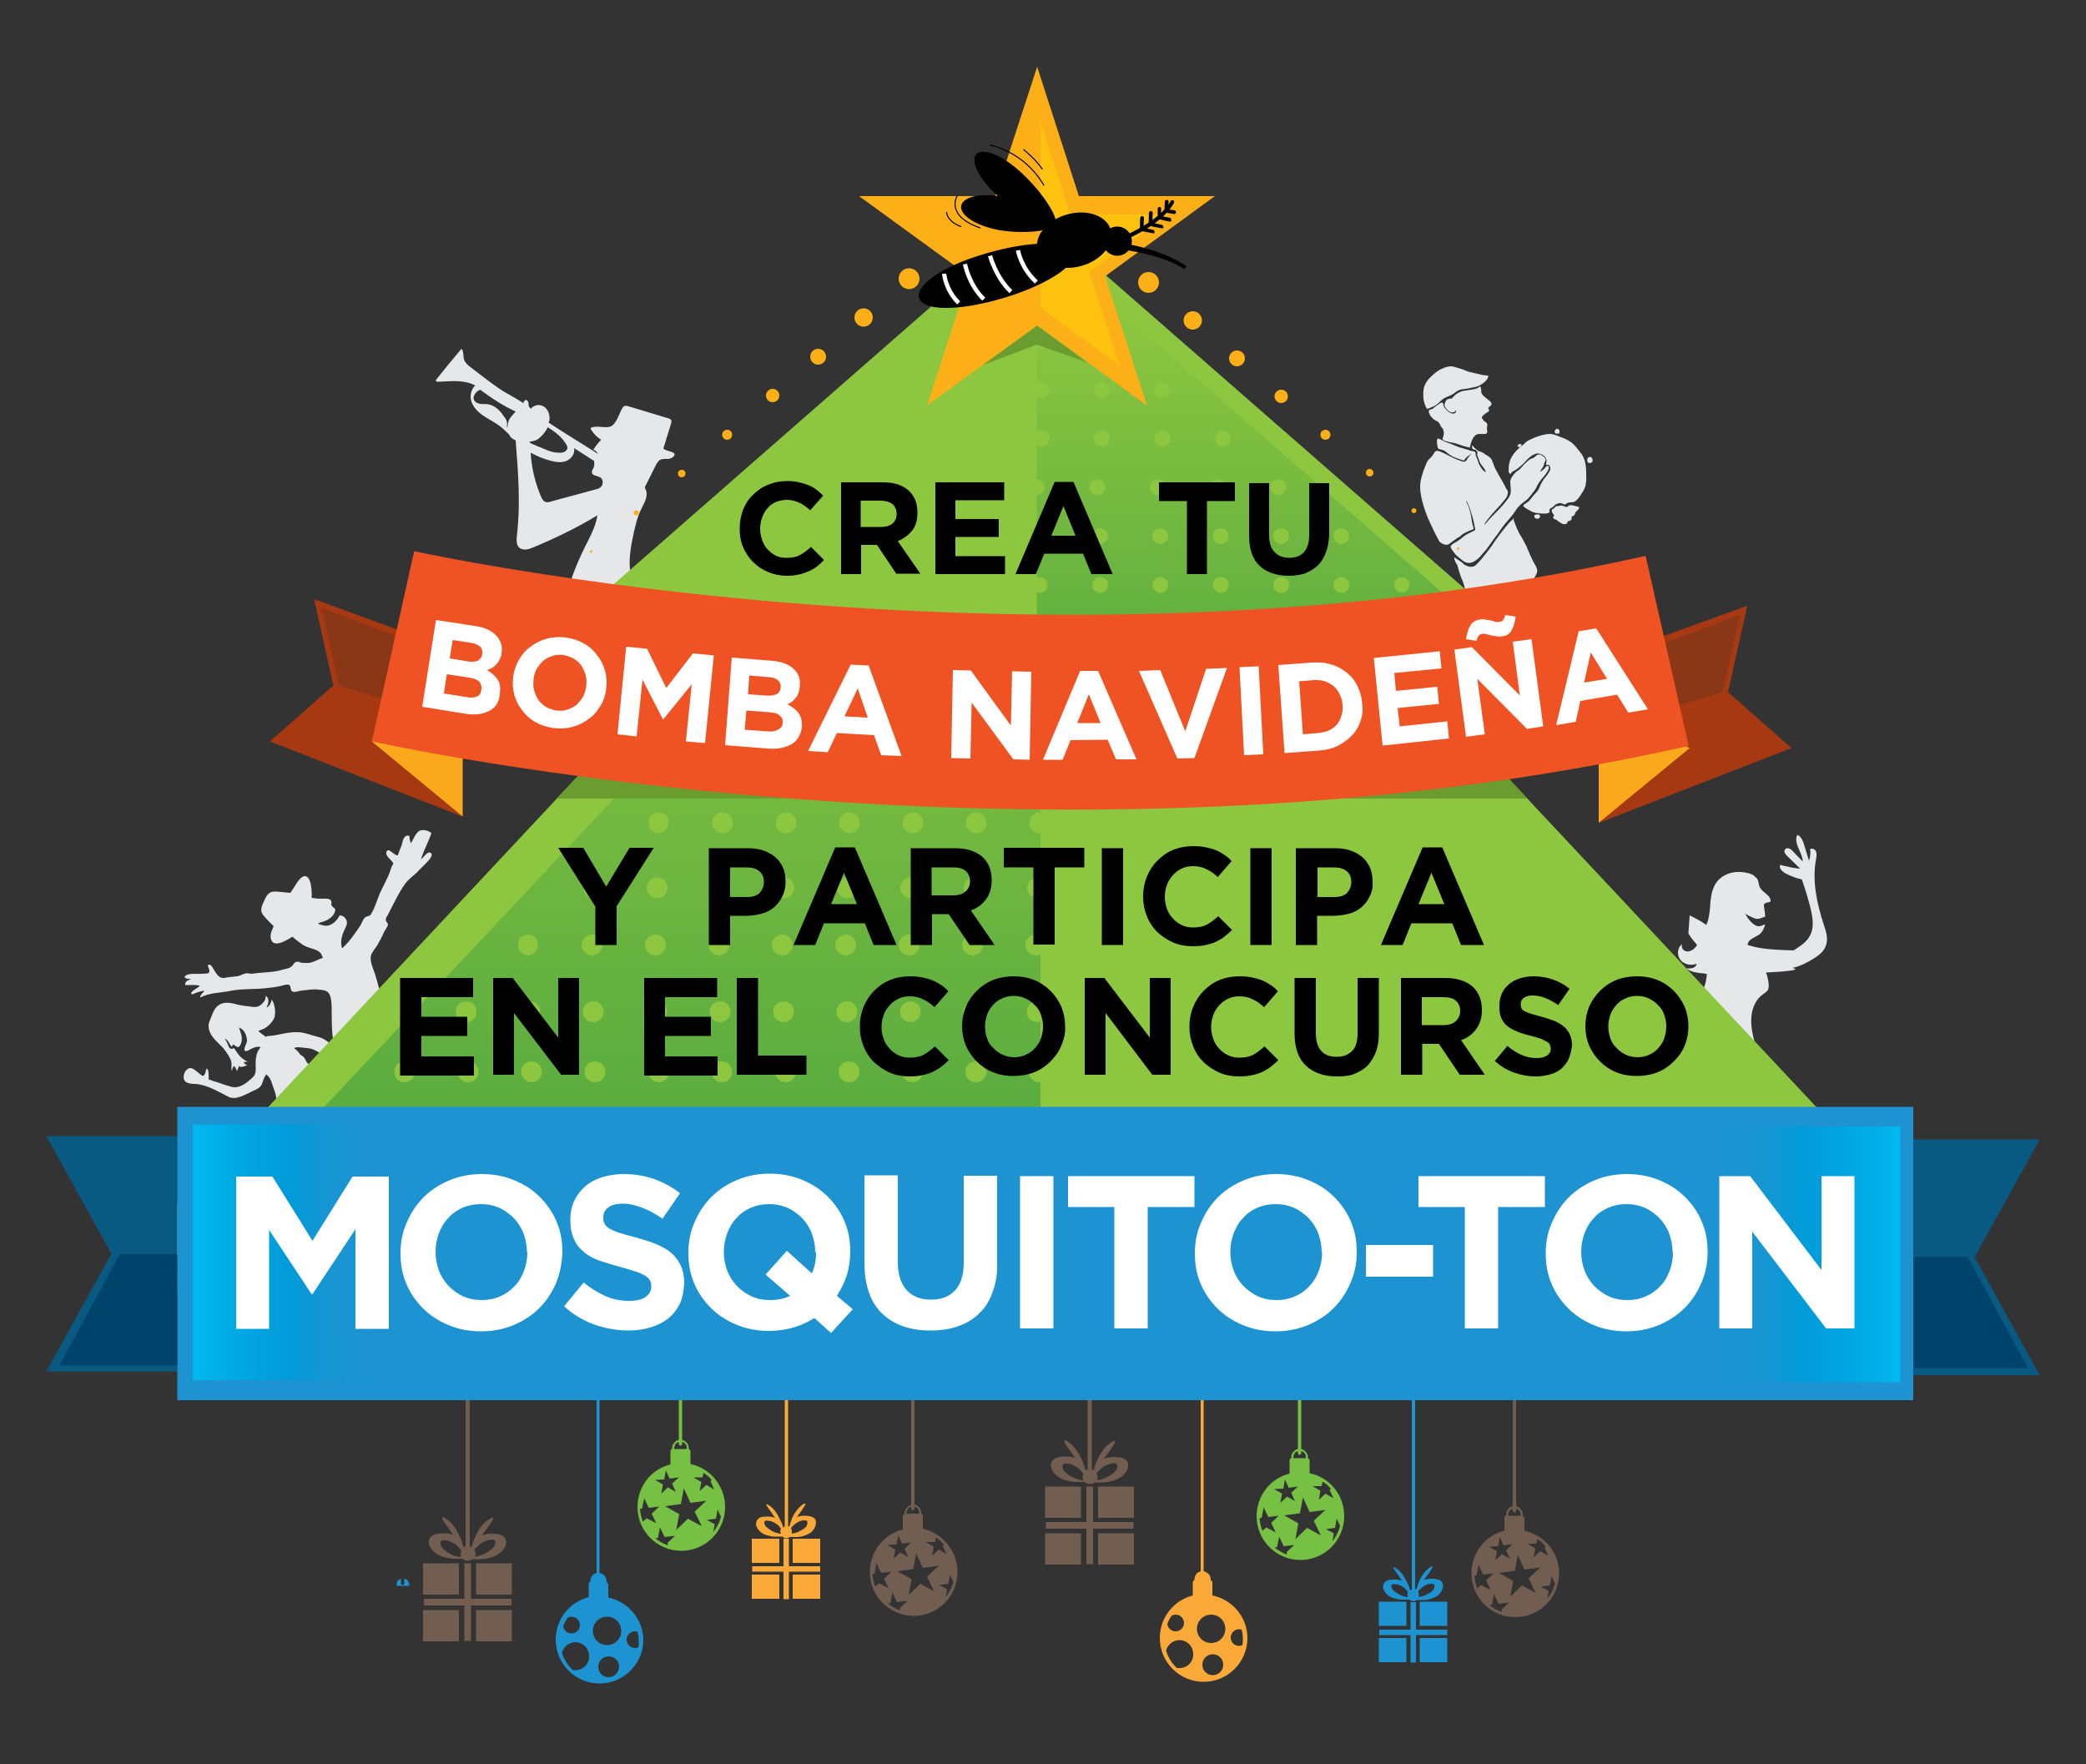 <?xml version="1.0" encoding="UTF-8"?>
<!-- Generator: Adobe Illustrator 28.0.0, SVG Export Plug-In . SVG Version: 6.00 Build 0)  -->
<svg xmlns="http://www.w3.org/2000/svg" xmlns:xlink="http://www.w3.org/1999/xlink" version="1.0" id="Layer_1" x="0px" y="0px" viewBox="0 0 500 422.9" style="enable-background:new 0 0 500 422.9;" xml:space="preserve">
<rect x="0" y="0" width="500" height="422.9" fill="#333333" stroke="none"/>
<style type="text/css">
	.st0{fill:#E6E7E8;}
	.st1{fill:#1D93D1;}
	.st2{fill:#FAA938;}
	.st3{fill:#715E51;}
	.st4{fill:#76C043;}
	.st5{fill:#8DC63F;}
	.st6{fill:#095A82;}
	.st7{fill:#00446B;}
	.st8{fill:url(#SVGID_1_);}
	.st9{fill:url(#SVGID_00000096758031085906960240000000728461994264867976_);}
	.st10{fill:#A73912;}
	.st11{fill:#8A3718;}
	.st12{fill:#FAA91C;}
	.st13{fill:url(#SVGID_00000072268147686581407040000006529286025484298139_);}
	.st14{fill:url(#SVGID_00000051348828284845291190000007509916708138944431_);}
	.st15{fill:#FFFFFF;}
	.st16{fill:#6B9C30;}
	.st17{fill:none;stroke:#F05323;stroke-width:46.707;stroke-miterlimit:10;}
	.st18{fill:#FCAF17;}
	.st19{fill:#FFC20E;}
	.st20{fill:none;stroke:#FFFFFF;stroke-width:1.017;stroke-miterlimit:10;}
	.st21{fill:none;stroke:#000000;stroke-width:0.258;stroke-linecap:round;stroke-miterlimit:10;}
</style>
<g>
	<path class="st0" d="M100.9,206c0.6-2.1,1.8-4.2,2.5-6.3c-0.6-0.7-2.3-1-3-0.5c-0.8,0.6-1.4,2.1-1.9,2.9c-0.3-0.6-0.3-1.2-0.4-1.8   c-1.4-0.2-1.5,1.1-1.8,2.2c-0.2,0.6-0.5,1.2-0.7,1.8c-0.3,0.8-0.2,0.9-0.9,0.5c-0.5-0.2-1.8-1.8-2.1-0.5c-0.2,1,1.4,1.9,1.7,2.7   c-0.6,0.8-0.8,2.1-1.3,3.1c-0.6,1.3-1.3,2.6-1.9,3.9c-0.7,1.6-1.2,3.5-2.1,5c-0.5,0.8-0.8,0.4-1.5,0.9c-0.5,0.4-0.8,1.4-1.1,1.9   c-1.3,1.9-2.6,3.9-4.4,5.5c-0.1-0.3-0.2-0.7-0.2-1c-0.1-1.1,0.2-2.2,0.7-3.3c0.4-0.8,0.8-1.5,0.6-2.3c-0.3-0.8-0.9-1.3-1.7-1.3   c-0.4,0.8-1,1.6-1.9,2.1c-1.2,0.7-2.1,0.3-3.3-0.1c0.5-0.4,1.2-0.4,1.8-0.7c0.8-0.3,1.9-1.1,2.2-2c0.4-0.9,0-0.9-0.5-1.4   c-0.6-0.7-0.1-0.5-0.3-1.3c-0.2-0.8-1.8-0.6-2.7-0.6c-0.7,0-1.4-0.1-2-0.2c0.1-1.7-0.1-5.3-1.7-5.2c-0.9,0-2,1.8-2.4,2.5   c-0.3,0.5-0.7,1-1,1.5c-0.7-0.1-1.4-0.1-2.1-0.2c-2.1-0.2-3-0.4-4,1.7c-0.8,1.7-1.4,2.8-0.2,4.1c0.5,0.6,1,1.1,1.6,1.7   c0.2,0.2,0.4,0.4,0.7,0.7c-0.4,0.9-0.9,1.9-0.7,2.9c0.5,2.5,3.6,0.6,5.2-0.4c0.7,0.7,1.6,1.3,2.4,1.9c1.3,0.9,3,0.9,4.1,1.8   c0.4,0.3,0.6,0.9,0.8,1.4c-1.2,0.3-2.2,1.1-3.5,1.2c-0.7,0-1.5,0-2.3-0.1l0.7-0.1c-0.3,0-0.7-0.1-1.1-0.1c-0.8,0.1-0.8,0.8-1.4,1.2   c-0.6,0.5-1.4,0.5-2,0.7c-1.9,0.6-3.7,0.6-5.7,0.8c-0.5,0-1.1,0.1-1.7,0.2c-0.5,0-1-0.2-1.4-0.1c-0.8,0.1-1.4,0.6-2.2,0.7   c-1.1,0.1-2.1,0.2-3.1,0.4c-1.1,0.1-1.6-0.7-2.2-1.6c-0.4-0.5-1-2.2-1.7-1.4c0.1,0.5,0.6,1.2,0.3,1.7c-0.3,0.4-1.3,0.2-1.8,0.3   c-1.1,0.1-3.6-0.3-4.1,0.8c0.5,0.5,0.9,0.4,1.6,0.4c-0.7,0.4-1.5,0.5-1.4,1.5c1.1,0.1,2.5-0.2,3.5,0.2c-0.3,0.4-2.8,1.6-1.9,2   c0.2,0.1,1.2-0.5,1.5-0.5c0.4-0.1,1.1-0.4,1.5-0.3c-0.3,0.4-1.1,1-1,1.6c2.2-1.2,4.8-1.1,7.2-1.6c2.9-0.6,6-0.3,9-0.7   c0.9-0.1,1.8-0.2,2.7-0.4c0.6-0.1,1.6-0.5,2.2-0.4c0.9,0.2,0.2,1.3,1.1,1.7c0.6,0.2,1.7-0.3,2.3-0.3c1.3-0.1,2.5-0.4,3.9-0.2   c1,0.1,2,0.1,2.5,1c0.6,1,0.6,2.9,0.6,4.1c0,1.9,0,3.9,0.2,5.8c0.2,1.3,0.3,2.5,0.5,3.8c-0.2-0.4-0.4-0.8-0.6-1.2   c-0.7-0.9-2-1.8-3.1-2.1c-1.7-0.4-3.5-1.2-5.2-1.2c-1.9-0.1-3.9,0.5-5.8,0.8c-0.5,0.1-1.3,0-1.8,0.3c-0.1-0.1-0.3-0.2-0.4-0.3   c-0.5-0.4-1-0.7-1.4-1.1c0.5-0.2,1.1-0.4,1.5-0.6c1-0.6,2-1.6,2.4-2.7c0.3-1.2,0.1-3.3-0.7-4.2c-0.1,0.7-0.5,1.6-1.2,1.9   c0.4-0.9,0.8-2.2-0.2-2.8c-0.1,0.5,0,0.7-0.3,1.2c-0.4,0.5-0.9,1.1-1.5,1.3c-0.7,0.3-1.5,0.1-2.3,0c-0.9-0.1-1.7-0.2-2.6-0.4   c-1.4-0.4-3.1-0.8-4.4,0c-1,0.6-1.4,1.5-1.8,2.5c-0.1,0.3-0.2,0.5-0.3,0.8c-0.2,0.5-0.5,1-0.5,1.6c-0.1,2.1,1.5,3.5,2.8,4.8   c1,0.9,1.8,2.1,2.4,3.3c0.5,1,0.2,1.9,0.3,2.9c0.2-0.4,0.3-0.8,0.5-1.2c0.4,0.2,0.7,0.7,0.7,1.2c0.3-0.3,0.5-0.8,0.5-1.2   c0.6,0.5,1.4,0,2.1-0.2c-0.4-0.1-0.7-0.3-0.9-0.7c0.3-0.1,0.7-0.1,1-0.1c-0.9-0.5-1.5-0.8-2.2-1.7c-0.4-0.5-0.7-1-1.1-1.6   c-0.9,0.5-1.2-0.1-1.5-0.9c-0.2-0.5-0.5-1-0.7-1.4c0.8,0.4,1,1.2,1.6,2c0.2-0.2,0.3-0.4,0.4-0.6c0.3,0.2,0.6,0.5,0.9,0.6   c0.4,0.2,0.5,0,0.8-0.4c0.8-1.5,0.1-2.8-0.3-4.2c1.3,0.4,1.9,2,1.9,3.2c0,0.6-1.4,2.7,0,2.4c0.4-0.1,0.9-0.5,1.2-0.6   c0.5-0.2,0.8-0.4,1.4-0.4c0.2,0,0.5,0,0.7,0.1c-1.2,1.2-1.3,3.2-1.2,4.8c0,1,0,1.8-0.8,2.5c-1.3,1.2-3.1,2.7-5,2.2   c-1.1-0.3-2.3-0.7-3.4-1.1c-0.5-0.2-1.3-0.3-1.7-0.6c-0.6,0.3-0.3-0.8-0.4-1.1c0-0.5,0-1.4-0.5-1.6c-0.2,0.5-0.2,1.1-0.5,1.5   c-0.3,0.4-0.5,0.3-1-0.1c-0.7-0.5-1.9-1.9-2.8-1.4c-0.9,0.4-1.4,1.7-1.1,2.6c0.3,1,1.8,1.1,2.7,1.1c2.9,0.2,5.4,1.8,8,3.1   c1.8,0.9,4.2-0.7,5.8-1.4c0.7-0.3,1.4-0.6,1.9-1.2c0.4-0.5,0.5-1.2,0.7-1.7c0.2-0.4,0.4-0.8,0.6-1.1c1.2,0.9,1.3,2.1,1.8,3.4   c0.2,0.6,0.4,1,0.5,1.6c0.1,0.4,0.1,0.8,0.2,1.2c0.4-0.2,0.9-0.5,1.3-0.8c0.5-0.3,11.5,26.2,12.1,26.4c2.4,0.5,2.3-19.1,3.1-19.8   c0.9-0.8-8-10.6-7.1-11.5c0.2-0.2,0-0.6,0-0.8c0.1-0.4-0.8-1.3-1-1.6c-0.4-0.3-0.8-0.6-1.1-0.9c-0.3-0.4-0.4-0.8-0.7-1.2   c-0.2-0.3-0.6-0.5-0.9-0.7c-0.2-0.2-0.4-0.6-0.6-0.8c-0.3-0.3-0.6-0.5-0.9-0.8c0.5-0.3,1.4-0.2,2-0.1c0.9,0.1,1.9,0.1,2.7,0.5   c0.7,0.3,1.9,0.9,2.2,1.7c-0.5,0.5-0.8,1.6-0.6,2.2c0.3,1,1.2,0,1.5-0.4c0.7,0.9-0.2,2.6,0.7,3.4c1.1,1,3.4-0.1,4-1.1   c0.5-0.9,0.3-2,0.1-3c-0.1-0.5-0.2-0.9-0.4-1.1c0,0,0,0,0,0c0.8-0.6,5.4,5.2,6.3,4.6c1.6-1,3.9-3.3,5.5-4.3   c0.9-0.5-1.1-7.4-0.9-8.6c0.1-0.6-0.6-1.7-0.7-2.2c-0.3-1.2-0.8-2.4-1.3-3.6c-0.7-1.9-1.1-3.8-1.7-5.7c-0.4-1.2-1.3-3.1-1-4.4   c0.2-0.9,1.1-1.8,1.5-2.5c0.5-0.9,1.1-1.9,1.5-2.9c0.2-0.5,1.1-1.7,1.1-2.1c0-0.3-0.5-0.7-0.5-1c-0.1-0.5,0.1-0.7,0.4-1.2   c1.3-2.5,2.7-5.5,4.3-7.7c1-1.3,2.4-2.1,3.4-3.3c0.6-0.7,4.3-3.7,2.3-4.1C102.2,204.4,101.5,205.5,100.9,206z"></path>
	<g>
		<path class="st0" d="M352.3,108c-0.2-0.2-0.9-0.3-1.2-0.4c-0.5-0.2-1.1-0.3-1.6-0.5c-0.8-0.3-1.7-0.7-2.5-1    c-0.4-0.1-0.8-0.3-1.2-0.5c-0.3-0.1-0.8-0.5-1.1-0.5c-0.5,0.1-0.2,1.6-0.1,2.1c0.1,0.6,0.9,0.5,1.3,0.7c0.6,0.2,1.1,0.8,1.6,1.1    c1,0.7,2.2,1,3.4,1.4c0.4-0.8,1.4-1.4,2.1-1.9c-0.6,0.4-1.1,1.2-1.5,1.8c-0.4,0.7-1.2,0.2-1.8,0c-1.6-0.5-3-1.5-4.6-2.1    c-0.3-0.1-0.6-0.2-0.9-0.1c-0.5,0.3-0.7,1.1-1.2,1.5c-0.4,0.4-0.7,0.6-1,1.2c-0.3,0.7-0.5,1.3-0.8,2c-0.4,1.3-0.8,2.4-0.8,3.8    c0,1.7,0.4,3.3,0.9,4.9c0.5,1.7,1.2,3.3,2,4.9c0.5,1.2,1,2,1.6,3.2c0.3,0.6,1.6,1.2,2.2,0.9c0.7-0.3,0.6-0.5,1.3-0.9    c0.4-0.2,0.7-0.6,1.2-0.8c0.4-0.2,0.5-0.4,0.9-0.7c0.5-0.4,1.2-0.6,1.7-0.9c0.3-0.1,0.7-0.2,1-0.4c0-0.4-0.2-0.9-0.3-1.3    c-0.2-0.8-0.2-1.6-0.4-2.4c-0.2-0.6-0.3-1.2-0.5-1.7c-0.2-0.5-0.5-0.9-0.6-1.5c0.6,0.9,1,2.2,1.3,3.2c0.3,0.9,0.5,1.8,0.7,2.7    c0,0.3,0.2,0.7,0.2,1c0,0.4-0.4,0.5-0.7,0.6c-0.3,0.2-0.5,0.3-0.8,0.4c-0.3,0.2-0.6,0.3-0.9,0.5c-0.4,0.3-0.8,0.6-1.1,0.9    c-0.4,0.3-0.9,0.6-1.4,0.9c-0.3,0.1-1,0.6-1,0.9c0,0.4,0.5,1,0.7,1.3c0.4,0.5,0.8,1,1.4,1.4c0.7,0.6,1.5,1.4,2.6,1.2    c1-0.1,2.3-1.3,2.9-2.1c0.5-0.6,1-1.1,1.4-1.7c0.5-0.7,1-1.4,1.5-2.1c0.9-1.1,1.6-2.3,2.5-3.4c0.9-1.1,1.9-2.1,2.7-3.4    c0.6-1,1.5-1.6,2.4-2.3c0.8-0.6,1.3-1.5,2-2.3c0.3-0.4,0.5-0.8,0.7-1.3c0.2-0.4,0.5-0.8,0.8-1.2c0.3-0.5,2.7-2.8,1.7-3.5    c-0.3,0-0.7,0.6-0.9,0.8c-0.3,0.3-0.6,0.5-1,0.7c0.2-0.4,0.4-0.7,0.7-1.1c0.2-0.3,0.3-0.7,0.4-1.1c0.1-0.3,0.4-0.6,0.2-1    c-0.2-0.3-0.6-0.6-0.9-0.8c-0.7-0.4-1.1-0.1-1.6,0.4c-0.3,0.3-0.4,0.3-0.8,0.4c-0.3,0.1-0.5,0.3-0.8,0.5c-0.6,0.5-1.1,1-1.6,1.6    c-0.2,0.3-0.4,0.5-0.7,0.7c-0.3,0.2-0.5,0.3-0.8,0.6c-0.5,0.6-1.1,1.2-1.2,2.1c0,0.9,0.2,1.8,0.1,2.7c-0.1,0.9-1,1.9-1.5,2.5    c-0.7,0.9-1.4,1.6-2.2,2.4c-0.6,0.6-1.2,1.2-1.7,1.8c-0.3,0.3-0.6,0.8-1,1c0.9-1.5,2.2-2.9,3.4-4.2c0.6-0.6,1.2-1.4,1.7-2    c0.4-0.4,0.5-0.8,0.6-1.3c0-0.3,0.1-0.3,0-0.6c-0.1-0.3-0.4-0.5-0.5-0.8c-0.1-0.3-0.2-0.5-0.4-0.8c-0.5-1-1.1-1.9-1.6-2.9    c-0.3-0.5-0.6-1-0.8-1.6c-0.1-0.4-0.3-0.8-0.5-1.3c-0.3-0.7-1-1-1.6-1.4c-0.3-0.2-0.5-0.4-0.8-0.5c-0.3-0.2-0.7-0.2-1-0.4    c-0.5-0.4-1-0.8-1.3-1.3c-0.1,0.2-0.1,0.8,0.1,0.9c0.1,0.1,0.4,0.2,0.6,0.2c0.2,0.1,0.4,0.3,0.5,0.5c0.1,0.2-0.1,0.6,0,0.9    c0.1,0.3,0.3,0.6,0.4,1c0.1,0.4,0.2,0.7,0.5,1.1c0.4,0.6,1.1,1.2,1.1,1.9c-0.5-0.3-0.9-0.7-1.2-1.3c-0.2-0.3-0.4-0.6-0.5-0.9    c-0.1-0.5-0.3-0.9-0.5-1.4c-0.1-0.2-0.2-0.5-0.2-0.7c0-0.2,0-0.4-0.1-0.6C353.1,108.1,352.7,108.1,352.3,108"></path>
		<path class="st0" d="M348.6,133.6c0.2,0,0.4,0.3,0.6,0.4c0.3,0.2,0.5,0.3,0.8,0.5c0.5,0.3,0.8,0.8,1.3,1c1,0.5,1.9,0.5,2.6-0.2    c0.8-0.8,1.7-1.9,2.4-2.8c0.8-1,1.6-2.1,2.3-3.2c0.7-1,1.1-1.5,1.9-2.5c0.4-0.5,1-1.2,1.4-1.7c0.3-0.3,0.7-0.5,0.9-0.9    c0.1,0.2,0,0.2,0,0.4c0.1,0.3,0.2,0.5,0.3,0.8c0.1,0.3,0.2,0.5,0.3,0.8c0.1,0.3,0.3,0.7,0.5,1.1c0.2,0.6,0.7,1.2,1,1.8    c0.3,0.6,0.7,1.2,1,1.9c0.5,1.2,1,2.4,1.6,3.6c0.4,0.7,1.2,1.8,0.9,2.7c-0.2,0.4-0.4,0.8-0.6,1.2c-0.2,0.4-0.2,0.4-0.2,0.8    c0.2,1-0.4,1.1-1,1.6c-0.3,0.3-0.3,0.5-0.4,0.9c-0.1,0.5-0.3,0.7-0.7,1.1c-0.9,0.8-1.5,1.6-2.8,1.8c-1.1,0.1,0.6,10.5-0.5,10.8    c-0.6,0.2-3.3,6.3-3.9,6.5c-0.5,0.2-4.3-5.5-4.8-5.4c-0.8,0.2-2.8-4.6-3.7-4.7c-0.3-0.1,3-5.5,2.7-5.7c-0.3-0.2-0.3-0.7-0.4-1.1    c-0.6-1.9-0.8-3.9-1.5-5.8c-0.3-0.7-0.6-1.4-0.8-2.1c-0.2-0.6-0.3-1.2-0.5-1.8C348.9,134.9,348.5,134.1,348.6,133.6"></path>
		<path class="st0" d="M342.5,98.4c-0.2,0.7,0.7,1.8,1.3,2.2c0.3,0.2,0.6,0.3,0.9,0.5c0.2,0.2,0.3,0.4,0.5,0.7    c0.1,0.3,0.2,0.5,0.4,0.7c0.2,0.2,0.4,0.5,0.4,0.8c0.1,0.3,0.1,0.8,0,1.1c0,0.2-0.3,0.7-0.2,0.9c0.2,0.4,1.1,0.5,1.4,0.6    c0.6,0.2,1.2,0.2,1.8,0.4c0.6,0.2,1.2,0.4,1.8,0.6c0.5,0.1,1,0.3,1.5,0.4c0.2-1,0.7-2.9,1.8-3.2c0.6-0.2,1.2,0,1.9-0.1    c0.8-0.2,0.4-0.7,0.4-1.3c0-0.3,0.1-0.5,0.1-0.8c0-0.3-0.1-0.5-0.3-0.7c0,0-0.2-0.1-0.4-0.2c-0.1-0.1-0.2-0.2-0.3-0.4    c-0.1-0.2-0.4-0.3-0.3-0.6c0.1-0.4,0.8-0.8,1-1c0.2-0.1,0.6-0.3,0.7-0.5c0.1-0.2,0-0.4-0.2-0.6c0.1-0.5,0.9-0.6,0.8-1.2    c-0.1-0.5-1-1-1.3-1.3c-0.4-0.3-0.9-0.7-1.1-1.2c-0.1-0.4,0-1.4-0.4-1.6c-0.5,0.6-1.4,0.7-2.1,0.8c-0.6,0.1-1.3,0.2-1.9,0.3    c-0.6,0.1-1.1,0.4-1.7,0.8c-0.4,0.3-0.6,0.6-0.9,0.9c-0.3,0.2-0.4,0.1-0.8,0.2c-0.6,0.1-0.8,0.5-1,1.1c-0.2,0.6,0.1,0.9,0.5,1.4    c0.5,0.7,1.7,1.2,2.2,0.2c0.2,0.6-0.5,1-1,0.8c-0.7-0.2-1.1-0.6-1.5-1.1c-0.2-0.3-0.4-0.4-0.5-0.8c-0.1-0.3,0-0.6-0.3-0.7    c-0.3-0.1-0.9,0.4-1.2,0.6c-0.3,0.2-0.6,0.5-0.9,0.7C343.6,98.1,342.8,98,342.5,98.4"></path>
		<path class="st0" d="M342.1,98c0,0.1,0.1,0,0.3-0.1c0.2-0.1,0.3-0.1,0.5-0.2c0.4-0.2,0.8-0.3,1.1-0.5c0.7-0.4,1.2-1.1,1.9-1.6    c0.6-0.4,1.3-0.6,1.9-0.9c0.7-0.3,1.2-0.9,1.9-1.2c0.7-0.3,1.5-0.2,2.2-0.4c0.6-0.1,1.3-0.3,1.9-0.4c1-0.2,3.1-1.6,2.9-2.7    c-0.7,0-1.4-0.1-2.1-0.3c-0.8-0.2-1.7-0.4-2.6-0.6c-0.5-0.2-1-0.4-1.5-0.6c-0.6-0.2-1.1-0.3-1.7-0.5c-1-0.4-2.1-0.1-3,0.3    c-1,0.4-1.6,0.9-2.4,1.6c-0.9,0.8-1.6,1.6-2,2.7c-0.3,0.9-0.3,2.1-0.2,3c0.1,0.6,0.3,1.4,0.6,2"></path>
		<path class="st0" d="M362,113.7c0.2-0.4,0.5-0.7,0.8-0.8c0.6-0.3,1.1-0.7,1.7-1.2c1.3-1.1,2.2-2.7,3.9-3c0.6-0.1,1.5,0.3,1.9,0.8    c0.5,0.6,0.4,1,0.3,1.7c-0.1,0.5,0.3,0,0.7,0.3c0.2,0.2,0.3,0.6,0.3,0.9c-0.1,0.7-0.8,1.5-1.2,2c-0.5,0.6-1,1.4-1.3,2.2    c-0.3,0.8-0.7,1.3-1.3,1.9c-0.6,0.6-1,1.4-1.7,1.9c-0.4,0.3-1.2,0.6-0.9,1c0.3,0.3,0.8,0.6,1.2,0.8c0.4,0.2,0.8,0.5,1.2,0.6    c0.8,0.2,1.6,0.3,2.4,0.3c0.3,0,0.7,0,1-0.1c0.4-0.1,0.4-0.2,0.4-0.5c0-0.3,0-0.5,0.3-0.7c0.1-0.1,0.3-0.1,0.4-0.2    c0.2-0.1,0.2-0.2,0.3-0.3c0.5-0.5,1.2-0.8,1.8-0.7c0.3,0.1,0.6,0.3,0.9,0.3c0.2,0,0.4-0.3,0.7-0.4c0.6-0.2,1.2,0,1.7-0.3    c0.7-0.5,1.1-1.1,1.6-1.9c0.5-0.8,0.9-1.4,1-2.3c0.2-0.8,0.1-1.7,0.1-2.5c0-1.8-0.2-3.7-1.5-5.2c-0.6-0.7-1.2-1.6-2-2.2    c-0.8-0.6-1.6-1-2.5-1.3c-0.7-0.3-1.7-0.7-2.5-0.8c-0.9,0-1.9,0.2-2.8,0.5c-0.7,0.2-1.3,0.5-2,0.8c-0.8,0.3-1.3,0.8-1.9,1.4    c-0.2,0.2-0.5,0.4-0.8,0.6c-0.3,0.3-0.6,0.6-0.9,0.9c-0.7,0.8-1.3,1.7-1.5,2.7c-0.2,0.8-0.2,1.4-0.2,2.2"></path>
		<path class="st0" d="M372.3,124.1c0-0.1,0-0.3,0.1-0.4c0.3-0.1-0.2-0.6-0.3-0.8c-0.2-0.3-0.2-0.5-0.1-0.8c0.2-0.1,0.5-0.2,0.6-0.4    c0.2-0.2,0.3-0.4,0.6-0.4c0.3,0,0.4,0,0.7-0.1c0.3-0.1,0.6,0,0.9,0.1c0.2,0.1,0.6,0.3,0.8,0.2c0.3-0.1,0.4-0.4,0.7-0.4    c0.7-0.1,1.5,0.3,2.2,0.4c0.1,0.5-0.5,0.9-0.8,1.2c-0.2,0.2-0.1,0.4-0.3,0.7c-0.2,0.3-0.6,0.3-0.7,0.5c0,0.1,0,0.3,0,0.4    c0,0.2-0.1,0.3-0.2,0.4c-0.2,0.2-0.6,0.1-0.7,0.3c-0.2,0.3-0.1,0.5-0.5,0.6c-0.4,0.1-0.8,0-1.1-0.2c-0.4-0.2-0.8-0.5-1.1-0.8    C372.7,124.5,372.3,124.3,372.3,124.1"></path>
		<path class="st0" d="M363.9,106.6c-0.6,0.5,0.7,0.9,0.8,0.2c0.1-0.3-0.2-0.4-0.4-0.4c-0.3,0-0.4,0.2-0.6,0.5"></path>
		<path class="st0" d="M372.9,103c-0.4,0.2-0.3,0.7,0,0.9c0.2,0.1,0.3,0,0.5,0c0.3,0,0.3,0.1,0.4-0.2c0.1-0.4-0.1-0.8-0.4-0.9    c-0.4-0.1-0.5,0.1-0.7,0.4"></path>
		<path class="st0" d="M380.7,109.6c-0.3,0.3-0.4,1,0,1.3c0.3,0.2,0.9,0,1-0.3c0.1-0.3,0-0.8-0.3-1c-0.3-0.2-0.6,0-0.9,0.2"></path>
		<path class="st0" d="M368.1,123.4c-0.5-0.1-0.4,0.6-0.1,0.8c0.3,0.2,0.8,0.2,1-0.1c0.3-0.4,0.1-0.7-0.3-0.8    c-0.4-0.1-0.6,0.1-1,0.2"></path>
	</g>
	<path class="st0" d="M405,219.4c1.4,0.7,2.8,1.4,4,2.3c0.1-0.4,0.3-0.7,0.4-1.1c0.4-1.5,0.5-3.1,0.6-4.7c0.2-1.6,0.5-3.2,1.5-4.5   c1.1-1.5,3-2.3,4.8-2.4c1-0.1,3.8,0.2,4.4,1.2c0.1,0.1,0.2,0.1,0.3,0.2c0.5,0.5,0.5,1.3,0.7,2c0.6,1.6,2.8,2,2.7,3.7   c-0.7,0.3-1.5,0.2-1.6,0.8c0,0.1,0,0.1,0,0.3c0.1,0.8,0.3,1.7,0.3,2.5c-0.5,0.2-1.1,0.4-1.5,0.5c-0.8,0.2-1.7-0.4-2.4-0.7   c-0.3-0.2-0.6-0.3-0.9-0.5c0.6,1.1,1.4,2.2,2.5,2.8c0.2,0.1,0.4,0.2,0.7,0.2c0.2,0,0.4,0,0.6-0.1c0.3-0.1,0.7-0.2,1-0.4   c-0.2,0.9-0.6,1.8-1.3,2.4c-0.7,0.5-1.5,0.8-2.2,1.3c-0.4,0.3-0.7,0.8-0.7,1.3c0.2,0.1,0.5,0.1,0.7,0.2c2.9,0.9,7.3,1,10.3,1.1   c0,0,0,0,0,0c1.5-1,3.1-1.9,3.9-3.5c1.1-1.9,0.7-4.3,0.2-6.5c-0.6-2.4-1.3-4.7-2.1-7c-1.3-0.3-2.6-0.8-3.8-1.4   c-0.8-0.4-1.8-1.3-1.4-2.1c1.6,0.4,3.2,0.8,4.8,0.9c-1-1-2.1-2-3.1-3c-0.4-0.4-0.9-1-0.6-1.5c0.2-0.4,0.7-0.5,1.1-0.3   c0.4,0.1,0.7,0.5,1,0.8c0.7,0.8,1.5,1.5,2.2,2.3c0-1.1-0.6-2.1-1-3.2c-0.5-1-0.8-2.2-0.3-3.2c1,0.4,1.4,1.6,1.7,2.6   c0.4,1.2,0.7,2.4,1.1,3.6c0.3-0.9,0.4-1.9,0.3-2.8c0.5-0.3,1.2,0.1,1.4,0.6c0.2,0.6,0.1,1.2,0,1.8c-1,5.2,0.2,10.6,1.8,15.6   c0.6,1.7,1.2,3.6,0.5,5.3c-0.5,1.3-1.7,2.2-2.8,2.9c-1.6,1-3.3,1.9-5.2,2.3c2.6,0.5-2.1,0.9-6.3,1.1c0.3,0.8,0.5,1.6,0.6,2.4   c0.1,0.7,0.1,1.5-0.3,2c-0.3,0.3-0.6,0.5-1,0.8c-1.5,1-2.4,2.8-2.7,4.6c-0.3,1.8-0.1,3.7,0.3,5.4c0.5,2.4,1.3,4.8,2.4,7   c-4.8-1.4-9.5-3.2-14-5.5c-0.5-0.3-1.1-0.6-1.3-1.1c-0.2-0.4-0.1-0.9-0.1-1.3c0.2-2.1,0.4-4.1,0.5-6.2c0.1-1.4,0.2-2.8,0.6-4.1   c0.2-0.7,0.5-1.3,0.6-2c0.1-0.6,0.2-1.1,0.2-1.7c-0.3,0-0.5,0-0.8-0.1c-1.4-0.1-3-0.3-4.1-1.2c0.5,0,1,0.1,1.5-0.1   c0.5-0.1,0.9-0.5,1-1c-1.4,0.5-3,0.2-3.9-0.9c-0.9-1.1-0.8-3,0.4-3.8c-0.3,0.6,0.1,1.4,0.7,1.6c0.6,0.3,1.3,0.1,1.9-0.3   c0.4-0.3,0.7-0.7,1-1.1c0,0-0.1-0.1-0.1-0.1c-0.7-0.9-1.5-1.7-2-2.7"></path>
	<path class="st0" d="M159,107.5c0.6-1.9,1.2-3.9,1.8-5.8c0.1-0.3,0.2-0.6,0.1-0.9c-0.1-0.4-0.6-0.5-0.9-0.6   c-3.1-0.9-6.2-1.9-9.3-2.8c-0.3-0.1-0.6-0.2-1-0.1c-0.3,0.1-0.5,0.5-0.7,0.8c-0.6,1.2-1.3,3.5-2.6,4.1c-1.2,0.5-3-0.2-4.4,0.2   c-0.1,0-0.3,0.1-0.4,0.2c-0.1,0.1,0,0.3,0.1,0.4c0.6,1,1.4,1.8,2.4,2.4c-0.7,0.7-1.3,1.5-1.9,2.4c0.5,0.1,0.9,0.5,1.1,1   c-0.1-0.1-0.3-0.2-0.4-0.3c-3.8-2.4-7.6-4.7-11.4-7.2c0.1-0.2,0.1-0.4,0.2-0.6c0.2-1.4-0.5-3.1-1.9-3.5c-0.9-0.3-1.9,0-2.5,0.7   c-0.3,0-0.5-0.4-0.6-0.7c0-0.3,0-0.6-0.1-0.9c-0.1-0.3-0.5-0.5-0.7-0.4c-0.1,0-0.1,0.1-0.2,0.2c-0.1,0.2-0.2,0.3-0.3,0.5   c-1.9-1.3-3.9-2.2-5.8-3.5c-2.3-1.6-4.5-3.3-6.7-5c-0.7-0.5-1.4-1.1-1.7-2c-0.2-0.8,0-1.9-0.6-2.5c-2,2.4-4,4.8-5.9,7.2   c-0.2,0.2-0.3,0.5-0.1,0.6c0.1,0.1,0.2,0.1,0.4,0.1c2.8-0.1,5.7-0.5,8.3,0.6c0.2,0.1,0.4,0.2,0.6,0.3c-0.9,0.8-1.3,2.3-1,3.5   c0.4,1.6,1.6,2.8,2.9,3.7c1.3,0.9,2.8,1.6,4.1,2.6c0.8,0.6,1.4,1.3,2.1,1.9c0.3,0.7,0.8,1.1,1.5,1.4c0,0,0,0,0.1,0.1   c0.6,7.6,1.2,15.2,0.3,22.7c-0.1,1.1-0.2,2.3,0.6,3c0.9,0.7,2.2,0.4,3.3-0.1c5.3-2.2,10.5-4.7,15.4-7.7c-0.4,2.7-1.8,5.2-3,7.6   c-2.7,5.4-4.7,11.2-5.8,17.2c6-2.6,12.1-4.9,18.3-7c-2.5-3.6-1.9-8.4-1-12.6c0.5-2.4,1-4.7,2.1-6.9c0.7-1.4,1.6-2.9,1-4.4   c-0.1-0.2-0.2-0.4-0.2-0.6c0-0.2,0.1-0.4,0.2-0.5c0.8-1.6,1.6-3.2,2.4-4.8c0.2-0.4,0.5-0.9,0.9-1.2c0.6-0.4,1.4-0.3,2.1-0.3   c0.7-0.1,1.5-0.5,1.5-1.2C161.3,108.1,159.7,108.2,159,107.5z M135.6,106.3c0.2,0.3,0.4,0.7,0.4,1.1c-0.1,0.7-0.9,1.1-1.6,1.1   c-1.5,0.1-2.9-0.4-4.2-1c-1-0.4-2-0.8-3.1-1.3c0-0.1-0.1-0.2-0.2-0.3c0,0-0.1,0-0.1,0c0.6-0.1,1.3-0.2,1.9-0.5   c0.4-0.2,0.8-0.6,1.1-0.9c0.6-0.6,1.1-1.3,1.5-2.1C132.9,103.4,134.5,104.6,135.6,106.3z M117,96.9c-0.6-0.1-1.2,0-1.9-0.1   c-0.6-0.1-1.3-0.4-1.5-1c-0.2-0.5,0-1.1,0.4-1.6c0.3-0.4,0.7-0.6,1.1-0.8c0.5,0.4,1,0.7,1.5,1.1c2.1,1.5,4.2,2.8,6.5,3.9   c0.2,0.1,0.3,0.2,0.5,0.2c-0.2,0.2-0.3,0.4-0.5,0.6c-1.1,1.2-1.3,1.6-1.5,3.3c0,0,0,0.1,0,0.1c0-0.1,0-0.2-0.1-0.3   c0-0.4,0.1-0.8,0-1.2c-0.1-0.4-0.3-0.8-0.6-1.1C120.1,98.7,118.8,97.2,117,96.9z M143.9,116.8c-0.3,0.3-0.7,0.4-1.1,0.5   c-3.6,1-7.2,1.9-10.7,2.9c-0.6,0.2-1.2,0.3-1.7-0.1c-0.3-0.2-0.4-0.5-0.6-0.8c-1.5-3.4-2.4-7.1-2.6-10.8c1.3,0.7,2.6,1.3,4,1.7   c1.3,0.4,2.8,0.8,4.2,0.4c1.4-0.4,2.5-1.8,2.2-3.2c1.4,0.9,2.8,1.8,4.2,2.7c0.2,0.1,0.4,0.3,0.6,0.3c0,0.4,0.1,0.8,0,1.3   c-0.1,0.6-0.7,1.1-0.5,1.7c0.2,0.6,1.1,0.6,1.7,0.9C144.6,114.6,144.8,116.1,143.9,116.8z"></path>
	<path class="st1" d="M95.1,380.1h3v-0.2c0-0.4-0.2-0.8-0.4-1.1c-0.2-0.2-0.5-0.4-0.8-0.4v1.1c0,0.2-0.2,0.4-0.4,0.4   s-0.4-0.2-0.4-0.4v-1.1c-0.2,0.1-0.4,0.2-0.6,0.3c-0.3,0.3-0.4,0.6-0.4,1.1V380.1z"></path>
	<g>
		<path class="st1" d="M145.8,382.9v-3.1c0-0.3-0.2-0.5-0.4-0.5V379c0-0.6-0.2-1.1-0.6-1.4c-0.3-0.3-0.7-0.5-1.1-0.6v-57.6H143v57.6    c-0.3,0.1-0.7,0.3-0.9,0.5c-0.4,0.4-0.6,0.9-0.6,1.4v0.2c-0.2,0.1-0.4,0.3-0.4,0.5v3.2c-4.6,1.2-7.9,5.3-7.9,10.2    c0,5.8,4.7,10.5,10.5,10.5s10.5-4.7,10.5-10.5C154.1,388.1,150.6,383.9,145.8,382.9z M136.1,387.7c0.3-0.1,0.6-0.2,0.9-0.2    c1.1,0,2,0.9,2,2c0,1.1-0.9,2-2,2c-1.1,0-1.9-0.8-2-1.8C135.3,389,135.6,388.3,136.1,387.7z M137.9,400.3c-0.2,0-0.4,0-0.6,0    c-1.2-1.1-2.1-2.5-2.6-4.2c0.4-1.4,1.7-2.5,3.2-2.5c1.8,0,3.3,1.5,3.3,3.3C141.3,398.8,139.8,400.3,137.9,400.3z M145.9,402    c-1.4,0-2.5-1.1-2.5-2.5c0-1.4,1.1-2.5,2.5-2.5c1.4,0,2.5,1.1,2.5,2.5C148.3,400.9,147.2,402,145.9,402z M145.5,394.3    c-1.9,0-3.4-1.5-3.4-3.4c0-1.9,1.5-3.4,3.4-3.4c1.9,0,3.4,1.5,3.4,3.4C148.9,392.8,147.4,394.3,145.5,394.3z M152.2,395    c-1.1,0-2-0.9-2-2c0-1.1,0.9-2,2-2c0.2,0,0.4,0,0.6,0.1c0.2,0.7,0.3,1.4,0.3,2.1c0,0.5,0,1.1-0.1,1.6    C152.7,395,152.4,395,152.2,395z"></path>
		<g>
			<path class="st2" d="M180.2,368.8h6.6v5.8h-6.6V368.8z"></path>
			<path class="st2" d="M180.2,377.4h6.6v5.8h-6.6V377.4z"></path>
			<path class="st2" d="M190,368.8h6.6v5.8H190V368.8z"></path>
			<path class="st2" d="M190,377.4h6.6v5.8H190V377.4z"></path>
			<path class="st2" d="M194.9,363.7c-0.5-0.3-1.3-0.4-2.1-0.4c-0.6,0-1.3,0.1-1.8,0.3c0.1-0.1,0.2-0.3,0.3-0.4     c0.6-0.8,1.3-1.8,1.6-2.3c0.3-0.5,0.2-0.6-0.1-0.5c-0.3,0.1-0.9,0.5-1.5,1.2c-0.6,0.7-1.2,1.6-1.6,2.7c-0.2,0.5-0.4,1.1-0.5,1.6     c-0.1-0.1-0.2-0.1-0.3-0.1v-46.2h-0.8v46.3c-0.1,0-0.3,0.1-0.4,0.2c-0.1-0.5-0.3-1.1-0.6-1.6c-0.5-1.1-1-2-1.6-2.7     c-0.6-0.7-1.2-1-1.5-1.2c-0.3-0.1-0.5,0-0.1,0.5c0.3,0.5,1.1,1.5,1.6,2.3c0.1,0.1,0.2,0.3,0.3,0.4c-0.5-0.2-1.1-0.3-1.8-0.3     c-0.8,0-1.6,0-2.1,0.4c-0.5,0.3-0.7,0.9-0.7,1.5c0.1,0.6,0.5,1.2,1,1.7s1.2,0.8,1.8,0.9c0.6,0.2,1.1,0.3,1.8,0.3     c0.6,0,1.2,0,1.7,0c0.3,0.2,0.6,0.4,0.9,0.4c0.3,0,0.7-0.1,0.9-0.3c0.5,0,1.1,0,1.6,0c0.6,0,1.2-0.1,1.8-0.3     c0.6-0.2,1.3-0.5,1.8-0.9c0.5-0.5,0.9-1.1,1-1.7C195.7,364.6,195.5,364,194.9,363.7z M187.2,367.6c-0.2,0-0.4,0-0.6-0.1     c-0.7-0.1-1.3-0.4-1.8-0.7c-0.5-0.3-1-0.7-1.3-1c-0.3-0.4-0.3-0.8-0.3-1c0.1-0.3,0.4-0.4,0.9-0.3c0.5,0,1.1,0.2,1.6,0.5     c0.5,0.3,0.9,0.6,1.2,1c0.1,0.1,0.2,0.3,0.3,0.4c-0.1,0.2-0.2,0.4-0.2,0.7C187.1,367.2,187.1,367.4,187.2,367.6z M193.3,365.8     c-0.3,0.4-0.7,0.7-1.3,1c-0.5,0.3-1.1,0.6-1.8,0.7c-0.2,0-0.3,0-0.5,0.1c0.1-0.2,0.1-0.4,0.1-0.6c0-0.3-0.1-0.5-0.2-0.8     c0.1-0.1,0.2-0.2,0.3-0.3c0.3-0.3,0.7-0.7,1.2-1c0.5-0.3,1.1-0.5,1.6-0.5c0.5,0,0.8,0.1,0.8,0.3     C193.6,365,193.5,365.4,193.3,365.8z"></path>
			<path class="st2" d="M189.1,368.8v6.6h7.5v1.3h-7.5v6.6h-1.3v-6.6h-7.5v-1.3h7.5v-6.6H189.1z"></path>
		</g>
		<g>
			<path class="st3" d="M101.4,374.7h8.6v7.5h-8.6V374.7z"></path>
			<path class="st3" d="M101.4,385.9h8.6v7.5h-8.6V385.9z"></path>
			<path class="st3" d="M114.1,374.7h8.6v7.5h-8.6V374.7z"></path>
			<path class="st3" d="M114.1,385.9h8.6v7.5h-8.6V385.9z"></path>
			<path class="st3" d="M120.5,368.1c-0.7-0.4-1.7-0.5-2.7-0.5c-0.8,0-1.6,0.2-2.3,0.4c0.1-0.2,0.2-0.3,0.4-0.5c0.7-1,1.7-2.3,2.1-3     c0.4-0.7,0.3-0.8-0.2-0.7c-0.4,0.2-1.2,0.7-2,1.5c-0.8,0.9-1.5,2.1-2.1,3.5c-0.3,0.7-0.5,1.4-0.7,2c-0.1-0.1-0.3-0.1-0.4-0.2     v-59.9h-1v59.9c-0.2,0.1-0.3,0.1-0.5,0.2c-0.2-0.6-0.4-1.4-0.7-2.1c-0.6-1.4-1.3-2.6-2.1-3.5c-0.8-0.9-1.5-1.3-1.9-1.5     c-0.4-0.2-0.6,0-0.2,0.7c0.4,0.7,1.4,1.9,2.1,3c0.1,0.2,0.2,0.3,0.4,0.5c-0.7-0.3-1.5-0.4-2.3-0.4c-1,0-2,0.1-2.7,0.5     c-0.7,0.4-1,1.2-0.9,1.9c0.1,0.8,0.6,1.5,1.3,2.1c0.7,0.6,1.5,1,2.3,1.2c0.8,0.2,1.5,0.4,2.3,0.4c0.7,0,1.5,0,2.2,0     c0.3,0.3,0.8,0.5,1.2,0.5c0.4,0,0.9-0.2,1.2-0.4c0.7,0,1.4,0.1,2.1,0c0.8,0,1.5-0.2,2.3-0.4c0.8-0.2,1.6-0.7,2.3-1.2     c0.7-0.6,1.2-1.4,1.3-2.1C121.4,369.3,121.1,368.5,120.5,368.1z M110.5,373.2c-0.2,0-0.5-0.1-0.7-0.1c-0.9-0.2-1.6-0.5-2.3-0.9     c-0.7-0.4-1.3-0.9-1.6-1.3c-0.3-0.5-0.4-1-0.3-1.3c0.1-0.3,0.5-0.5,1.1-0.4c0.6,0,1.4,0.3,2,0.7c0.7,0.3,1.1,0.8,1.5,1.3     c0.2,0.2,0.3,0.4,0.4,0.5c-0.2,0.3-0.2,0.6-0.2,0.9C110.3,372.7,110.4,373,110.5,373.2z M118.3,370.8c-0.3,0.5-1,0.9-1.6,1.3     c-0.7,0.4-1.4,0.7-2.3,0.9c-0.2,0-0.4,0.1-0.6,0.1c0.1-0.2,0.2-0.5,0.2-0.7c0-0.4-0.1-0.7-0.3-1c0.1-0.1,0.2-0.3,0.4-0.4     c0.4-0.4,0.9-0.9,1.5-1.3c0.7-0.3,1.4-0.6,2-0.7c0.6,0,1,0.1,1.1,0.4C118.8,369.9,118.7,370.4,118.3,370.8z"></path>
			<path class="st3" d="M112.9,374.7v8.5h9.7v1.6h-9.7v8.5h-1.6v-8.5h-9.7v-1.6h9.7v-8.5H112.9z"></path>
		</g>
		<path class="st4" d="M165.5,350.9L165.5,350.9l0-3.1c0-0.2-0.2-0.4-0.4-0.5v-0.2c0-0.6-0.2-1-0.6-1.4c-0.3-0.3-0.6-0.5-1-0.6    v-25.7h-0.8v25.7c-0.4,0.1-0.8,0.3-1,0.6c-0.4,0.4-0.6,0.8-0.6,1.4v0.2c-0.2,0-0.4,0.3-0.4,0.5v3.2c-4.6,1.1-7.9,5.3-7.9,10.2    c0,5.8,4.7,10.5,10.5,10.5c5.8,0,10.5-4.7,10.5-10.5C173.8,356.1,170.2,351.9,165.5,350.9z M168.4,354.1l0.2-1.1    c0.4,0.3,0.8,0.5,1.1,0.8l0,0h0c0.3,0.3,0.6,0.6,0.9,0.9l-0.3,0.3l0.9,2l-1.9-1.1l-1.6,1.5l0.4-2.2l-1.9-1.1L168.4,354.1z     M161.6,347.1c0-0.4,0.2-0.8,0.4-1.1c0.2-0.2,0.4-0.3,0.7-0.4v0.5c0,0.2,0.2,0.4,0.4,0.4s0.4-0.2,0.4-0.4v-0.5    c0.3,0.1,0.5,0.2,0.7,0.4c0.3,0.3,0.4,0.6,0.4,1.1v0.2h-3h0V347.1z M159.2,354.6l0.4-2.2l0.9,2l2.2-0.3l-1.6,1.5l0.9,2l-1.9-1.1    l-1.6,1.5l0.4-2.2l-1.9-1.1L159.2,354.6z M155,363.9l-0.9,0.8c-0.4-0.9-0.6-2-0.7-3l0.5-0.1l0.5-2.5l1.1,2.3l2.5-0.3l-1.8,1.7    l1.1,2.3L155,363.9z M160.1,370.4c-1.1-0.4-2.2-1-3-1.7l0.6-0.1l0.5-2.5l1.1,2.3l2.5-0.3l-1.8,1.7L160.1,370.4z M164.9,364    l-2.8,2.7l0.7-3.8l-3.4-1.9l3.8-0.5l0.7-3.8l1.6,3.5l3.8-0.5l-2.8,2.6l1.7,3.5L164.9,364z M169.4,364.3l2.2-0.3l0.4-2.2l0.8,1.7    c-0.3,1.4-1,2.6-1.8,3.7l0.3-1.9L169.4,364.3z"></path>
		<path class="st3" d="M221.2,366.4L221.2,366.4l0-3.1c0-0.2-0.2-0.4-0.4-0.5v-0.2c0-0.6-0.2-1-0.6-1.4c-0.3-0.3-0.6-0.5-1-0.6V335    h-0.8v25.7c-0.4,0.1-0.8,0.3-1,0.6c-0.4,0.4-0.6,0.8-0.6,1.4v0.2c-0.2,0-0.4,0.3-0.4,0.5v3.2c-4.6,1.1-7.9,5.3-7.9,10.2    c0,5.8,4.7,10.5,10.5,10.5c5.8,0,10.5-4.7,10.5-10.5C229.5,371.7,225.9,367.5,221.2,366.4z M224.1,369.6l0.2-1.1    c0.4,0.3,0.8,0.5,1.1,0.8l0,0h0c0.3,0.3,0.6,0.6,0.9,0.9l-0.3,0.3l0.9,2l-1.9-1.1l-1.6,1.5l0.4-2.2l-1.9-1.1L224.1,369.6z     M217.3,362.6c0-0.4,0.2-0.8,0.4-1.1c0.2-0.2,0.4-0.3,0.7-0.4v0.5c0,0.2,0.2,0.4,0.4,0.4c0.2,0,0.4-0.2,0.4-0.4v-0.5    c0.3,0.1,0.5,0.2,0.7,0.4c0.3,0.3,0.4,0.6,0.4,1.1v0.2h-3h0V362.6z M214.9,370.2l0.4-2.2l0.9,2l2.2-0.3l-1.6,1.5l0.9,2l-1.9-1.1    l-1.6,1.5l0.4-2.2l-1.9-1.1L214.9,370.2z M210.7,379.5l-0.9,0.8c-0.4-0.9-0.6-2-0.7-3l0.5-0.1l0.5-2.5l1.1,2.3l2.5-0.3l-1.8,1.7    l1.1,2.3L210.7,379.5z M215.8,386c-1.1-0.4-2.2-1-3-1.7l0.6-0.1l0.5-2.5l1.1,2.3l2.5-0.3l-1.8,1.7L215.8,386z M220.6,379.6    l-2.8,2.7l0.7-3.8l-3.4-1.9l3.8-0.5l0.7-3.8l1.6,3.5l3.8-0.5l-2.8,2.6l1.7,3.5L220.6,379.6z M225.1,379.9l2.2-0.3l0.4-2.2l0.8,1.7    c-0.3,1.4-1,2.6-1.8,3.7l0.3-1.9L225.1,379.9z"></path>
	</g>
	<g>
		<path class="st2" d="M290.6,382.4v-3.1c0-0.3-0.2-0.5-0.4-0.5v-0.2c0-0.6-0.2-1.1-0.6-1.4c-0.3-0.3-0.7-0.5-1.1-0.6v-57.6h-0.7    v57.6c-0.3,0.1-0.7,0.3-0.9,0.5c-0.4,0.4-0.6,0.9-0.6,1.4v0.2c-0.2,0.1-0.4,0.3-0.4,0.5v3.2c-4.6,1.2-7.9,5.3-7.9,10.2    c0,5.8,4.7,10.5,10.5,10.5s10.5-4.7,10.5-10.5C299,387.6,295.4,383.4,290.6,382.4z M280.9,387.2c0.3-0.1,0.6-0.2,0.9-0.2    c1.1,0,2,0.9,2,2c0,1.1-0.9,2-2,2c-1.1,0-1.9-0.8-2-1.8C280.1,388.5,280.4,387.8,280.9,387.2z M282.7,399.8c-0.2,0-0.4,0-0.6,0    c-1.2-1.1-2.1-2.5-2.6-4.2c0.4-1.4,1.7-2.5,3.2-2.5c1.8,0,3.3,1.5,3.3,3.3C286.1,398.3,284.6,399.8,282.7,399.8z M290.7,401.5    c-1.4,0-2.5-1.1-2.5-2.5c0-1.4,1.1-2.5,2.5-2.5c1.4,0,2.5,1.1,2.5,2.5C293.2,400.4,292.1,401.5,290.7,401.5z M290.3,393.8    c-1.9,0-3.4-1.5-3.4-3.4c0-1.9,1.5-3.4,3.4-3.4c1.9,0,3.4,1.5,3.4,3.4C293.7,392.3,292.2,393.8,290.3,393.8z M297,394.5    c-1.1,0-2-0.9-2-2c0-1.1,0.9-2,2-2c0.2,0,0.4,0,0.6,0.1c0.2,0.7,0.3,1.4,0.3,2.1c0,0.5,0,1.1-0.1,1.6    C297.5,394.4,297.3,394.5,297,394.5z"></path>
		<g>
			<path class="st1" d="M330.5,383.9h6.6v5.8h-6.6V383.9z"></path>
			<path class="st1" d="M330.5,392.6h6.6v5.8h-6.6V392.6z"></path>
			<path class="st1" d="M340.3,383.9h6.6v5.8h-6.6V383.9z"></path>
			<path class="st1" d="M340.3,392.6h6.6v5.8h-6.6V392.6z"></path>
			<path class="st1" d="M345.2,378.8c-0.5-0.3-1.3-0.4-2.1-0.4c-0.6,0-1.3,0.1-1.8,0.3c0.1-0.1,0.2-0.3,0.3-0.4     c0.6-0.8,1.3-1.8,1.6-2.3c0.3-0.5,0.2-0.6-0.1-0.5c-0.3,0.1-0.9,0.5-1.5,1.2s-1.2,1.6-1.6,2.7c-0.2,0.5-0.4,1.1-0.5,1.6     c-0.1-0.1-0.2-0.1-0.3-0.1v-46.2h-0.8v46.3c-0.1,0-0.3,0.1-0.4,0.2c-0.1-0.5-0.3-1.1-0.6-1.6c-0.5-1.1-1-2-1.6-2.7     c-0.6-0.7-1.2-1-1.5-1.2c-0.3-0.1-0.5,0-0.1,0.5c0.3,0.5,1.1,1.5,1.6,2.3c0.1,0.1,0.2,0.3,0.3,0.4c-0.5-0.2-1.1-0.3-1.8-0.3     c-0.8,0-1.6,0-2.1,0.4c-0.5,0.3-0.7,0.9-0.7,1.5c0.1,0.6,0.5,1.2,1,1.7c0.5,0.5,1.2,0.8,1.8,0.9c0.6,0.2,1.1,0.3,1.8,0.3     c0.6,0,1.2,0,1.7,0c0.3,0.2,0.6,0.4,0.9,0.4c0.3,0,0.7-0.1,0.9-0.3c0.5,0,1.1,0,1.6,0c0.6,0,1.2-0.1,1.8-0.3s1.3-0.5,1.8-0.9     c0.5-0.5,0.9-1.1,1-1.7C346,379.8,345.8,379.2,345.2,378.8z M337.5,382.8c-0.2,0-0.4,0-0.6-0.1c-0.7-0.1-1.3-0.4-1.8-0.7     c-0.5-0.3-1-0.7-1.3-1c-0.3-0.4-0.3-0.8-0.3-1c0.1-0.3,0.4-0.4,0.9-0.3c0.5,0,1.1,0.2,1.6,0.5c0.5,0.3,0.9,0.6,1.2,1     c0.1,0.1,0.2,0.3,0.3,0.4c-0.1,0.2-0.2,0.4-0.2,0.7C337.4,382.4,337.4,382.6,337.5,382.8z M343.6,381c-0.3,0.4-0.7,0.7-1.3,1     c-0.5,0.3-1.1,0.6-1.8,0.7c-0.2,0-0.3,0-0.5,0.1c0.1-0.2,0.1-0.4,0.1-0.6c0-0.3-0.1-0.5-0.2-0.8c0.1-0.1,0.2-0.2,0.3-0.3     c0.3-0.3,0.7-0.7,1.2-1c0.5-0.3,1.1-0.5,1.6-0.5c0.5,0,0.8,0.1,0.8,0.3C343.9,380.2,343.8,380.6,343.6,381z"></path>
			<path class="st1" d="M339.4,384v6.6h7.5v1.3h-7.5v6.6h-1.3v-6.6h-7.5v-1.3h7.5V384H339.4z"></path>
		</g>
		<g>
			<path class="st3" d="M250.5,356.3h8.6v7.5h-8.6V356.3z"></path>
			<path class="st3" d="M250.5,367.5h8.6v7.5h-8.6V367.5z"></path>
			<path class="st3" d="M263.2,356.3h8.6v7.5h-8.6V356.3z"></path>
			<path class="st3" d="M263.2,367.5h8.6v7.5h-8.6V367.5z"></path>
			<path class="st3" d="M269.6,349.7c-0.7-0.4-1.7-0.5-2.7-0.5c-0.8,0-1.6,0.2-2.3,0.4c0.1-0.2,0.2-0.3,0.4-0.5c0.7-1,1.7-2.3,2.1-3     c0.4-0.7,0.3-0.8-0.2-0.7c-0.4,0.2-1.2,0.7-2,1.5c-0.8,0.9-1.5,2.1-2.1,3.5c-0.3,0.7-0.5,1.4-0.7,2c-0.1-0.1-0.3-0.1-0.4-0.2     v-59.9h-1v59.9c-0.2,0.1-0.3,0.1-0.5,0.2c-0.2-0.6-0.4-1.4-0.7-2.1c-0.6-1.4-1.3-2.6-2.1-3.5c-0.8-0.9-1.5-1.3-1.9-1.5     c-0.4-0.2-0.6,0-0.2,0.7s1.4,1.9,2.1,3c0.1,0.2,0.2,0.3,0.4,0.5c-0.7-0.3-1.5-0.4-2.3-0.4c-1,0-2,0.1-2.7,0.5     c-0.7,0.4-1,1.2-0.9,1.9c0.1,0.8,0.6,1.5,1.3,2.1s1.5,1,2.3,1.2c0.8,0.2,1.5,0.4,2.3,0.4c0.7,0,1.5,0,2.2,0     c0.3,0.3,0.8,0.5,1.2,0.5c0.4,0,0.9-0.2,1.2-0.4c0.7,0,1.4,0.1,2.1,0c0.8,0,1.5-0.2,2.3-0.4s1.6-0.7,2.3-1.2     c0.7-0.6,1.2-1.4,1.3-2.1C270.5,350.9,270.3,350.1,269.6,349.7z M259.6,354.8c-0.2,0-0.5-0.1-0.7-0.1c-0.9-0.2-1.6-0.5-2.3-0.9     c-0.7-0.4-1.3-0.9-1.6-1.3c-0.3-0.5-0.4-1-0.3-1.3c0.1-0.3,0.5-0.5,1.1-0.4c0.6,0,1.4,0.3,2,0.7c0.7,0.3,1.1,0.8,1.5,1.3     c0.2,0.2,0.3,0.4,0.4,0.5c-0.2,0.3-0.2,0.6-0.2,0.9C259.4,354.3,259.5,354.6,259.6,354.8z M267.4,352.5c-0.3,0.5-1,0.9-1.6,1.3     c-0.7,0.4-1.4,0.7-2.3,0.9c-0.2,0-0.4,0.1-0.6,0.1c0.1-0.2,0.2-0.5,0.2-0.7c0-0.4-0.1-0.7-0.3-1c0.1-0.1,0.2-0.3,0.4-0.4     c0.4-0.4,0.9-0.9,1.5-1.3c0.7-0.3,1.4-0.6,2-0.7c0.6,0,1,0.1,1.1,0.4C267.9,351.5,267.8,352,267.4,352.5z"></path>
			<path class="st3" d="M262,356.3v8.5h9.7v1.6H262v8.5h-1.6v-8.5h-9.7v-1.6h9.7v-8.5H262z"></path>
		</g>
		<path class="st4" d="M313.9,353.1L313.9,353.1l0-3.1c0-0.2-0.2-0.4-0.4-0.5v-0.2c0-0.6-0.2-1-0.6-1.4c-0.3-0.3-0.6-0.5-1-0.6    v-25.7h-0.8v25.7c-0.4,0.1-0.8,0.3-1,0.6c-0.4,0.4-0.6,0.8-0.6,1.4v0.2c-0.2,0-0.4,0.3-0.4,0.5v3.2c-4.6,1.1-7.9,5.3-7.9,10.2    c0,5.8,4.7,10.5,10.5,10.5c5.8,0,10.5-4.7,10.5-10.5C322.2,358.3,318.7,354.1,313.9,353.1z M316.8,356.2l0.2-1.1    c0.4,0.3,0.8,0.5,1.1,0.8l0,0h0c0.3,0.3,0.6,0.6,0.9,0.9l-0.3,0.3l0.9,2l-1.9-1.1l-1.6,1.5l0.4-2.2l-1.9-1.1L316.8,356.2z     M310,349.3c0-0.4,0.2-0.8,0.4-1.1c0.2-0.2,0.4-0.3,0.7-0.4v0.5c0,0.2,0.2,0.4,0.4,0.4c0.2,0,0.4-0.2,0.4-0.4v-0.5    c0.3,0.1,0.5,0.2,0.7,0.4c0.3,0.3,0.4,0.6,0.4,1.1v0.2h-3h0V349.3z M307.6,356.8l0.4-2.2l0.9,2l2.2-0.3l-1.6,1.5l0.9,2l-1.9-1.1    l-1.6,1.5l0.4-2.2l-1.9-1.1L307.6,356.8z M303.5,366.1l-0.9,0.8c-0.4-0.9-0.6-2-0.7-3l0.5-0.1l0.5-2.5l1.1,2.3l2.5-0.3l-1.8,1.7    l1.1,2.3L303.5,366.1z M308.5,372.6c-1.1-0.4-2.2-1-3-1.7l0.6-0.1l0.5-2.5l1.1,2.3l2.5-0.3l-1.8,1.7L308.5,372.6z M313.3,366.2    l-2.8,2.7l0.7-3.8l-3.4-1.9l3.8-0.5l0.7-3.8l1.6,3.5l3.8-0.5l-2.8,2.6l1.7,3.5L313.3,366.2z M317.8,366.5l2.2-0.3l0.4-2.2l0.8,1.7    c-0.3,1.4-1,2.6-1.8,3.7l0.3-1.9L317.8,366.5z"></path>
		<path class="st3" d="M365.4,366.9L365.4,366.9l0-3.1c0-0.2-0.2-0.4-0.4-0.5V363c0-0.6-0.2-1-0.6-1.4c-0.3-0.3-0.6-0.5-1-0.6v-25.7    h-0.8v25.7c-0.4,0.1-0.8,0.3-1,0.6c-0.4,0.4-0.6,0.8-0.6,1.4v0.2c-0.2,0-0.4,0.3-0.4,0.5v3.2c-4.6,1.1-7.9,5.3-7.9,10.2    c0,5.8,4.7,10.5,10.5,10.5c5.8,0,10.5-4.7,10.5-10.5C373.7,372.1,370.2,367.9,365.4,366.9z M368.3,370l0.2-1.1    c0.4,0.3,0.8,0.5,1.1,0.8l0,0h0c0.3,0.3,0.6,0.6,0.9,0.9l-0.3,0.3l0.9,2l-1.9-1.1l-1.6,1.5l0.4-2.2l-1.9-1.1L368.3,370z     M361.5,363.1c0-0.4,0.2-0.8,0.4-1.1c0.2-0.2,0.4-0.3,0.7-0.4v0.5c0,0.2,0.2,0.4,0.4,0.4c0.2,0,0.4-0.2,0.4-0.4v-0.5    c0.3,0.1,0.5,0.2,0.7,0.4c0.3,0.3,0.4,0.6,0.4,1.1v0.2h-3h0V363.1z M359.1,370.6l0.4-2.2l0.9,2l2.2-0.3l-1.6,1.5l0.9,2l-1.9-1.1    l-1.6,1.5l0.4-2.2l-1.9-1.1L359.1,370.6z M355,379.9l-0.9,0.8c-0.4-0.9-0.6-2-0.7-3l0.5-0.1l0.5-2.5l1.1,2.3l2.5-0.3l-1.8,1.7    l1.1,2.3L355,379.9z M360,386.4c-1.1-0.4-2.2-1-3-1.7l0.6-0.1l0.5-2.5l1.1,2.3l2.5-0.3l-1.8,1.7L360,386.4z M364.8,380l-2.8,2.7    l0.7-3.8l-3.4-1.9l3.8-0.5l0.7-3.8l1.6,3.5l3.8-0.5l-2.8,2.6l1.7,3.5L364.8,380z M369.3,380.3l2.2-0.3l0.4-2.2l0.8,1.7    c-0.3,1.4-1,2.6-1.8,3.7l0.3-1.9L369.3,380.3z"></path>
	</g>
	<polygon class="st5" points="22.3,310.2 477.4,310.2 249.7,67.2  "></polygon>
	<polygon class="st6" points="457.5,273.1 488.9,273.1 473.3,301.3 488.9,329.6 457.5,329.6  "></polygon>
	<polygon class="st7" points="471.6,301.2 457.8,301.2 457.8,327.9 486.1,327.9  "></polygon>
	<linearGradient id="SVGID_1_" gradientUnits="userSpaceOnUse" x1="145.199" y1="304.409" x2="145.199" y2="82.621">
		<stop offset="0.19" style="stop-color:#5CAD40"></stop>
		<stop offset="0.854" style="stop-color:#8DC63F"></stop>
	</linearGradient>
	<polygon class="st8" points="249.4,304.4 249.4,82.6 41,304.4  "></polygon>
	<g>
		<g>
			<g>
				<path class="st5" d="M158,199.7c-0.7,0-1.3-0.2-1.8-0.7c-0.5-0.5-0.7-1.1-0.7-1.8c0-0.2,0-0.3,0-0.5c0-0.1,0.1-0.3,0.1-0.5      c0.1-0.1,0.1-0.3,0.2-0.4c0.1-0.1,0.2-0.3,0.3-0.4c0.9-0.9,2.6-0.9,3.5,0c0.1,0.1,0.2,0.2,0.3,0.4c0.1,0.1,0.2,0.3,0.2,0.4      c0.1,0.1,0.1,0.3,0.1,0.5c0,0.2,0,0.3,0,0.5c0,0.7-0.3,1.3-0.7,1.8c-0.1,0.1-0.2,0.2-0.4,0.3c-0.1,0.1-0.3,0.2-0.4,0.2      c-0.1,0.1-0.3,0.1-0.5,0.1C158.3,199.7,158.1,199.7,158,199.7z"></path>
			</g>
			<g>
				<path class="st5" d="M307.5,197.2c0-1.4,1.1-2.5,2.5-2.5l0,0c1.4,0,2.5,1.1,2.5,2.5l0,0c0,1.4-1.1,2.5-2.5,2.5l0,0      C308.6,199.7,307.5,198.6,307.5,197.2z M292.3,197.2c0-1.4,1.1-2.5,2.5-2.5l0,0c1.4,0,2.5,1.1,2.5,2.5l0,0      c0,1.4-1.1,2.5-2.5,2.5l0,0C293.4,199.7,292.3,198.6,292.3,197.2z M277.1,197.2c0-1.4,1.1-2.5,2.5-2.5l0,0      c1.4,0,2.5,1.1,2.5,2.5l0,0c0,1.4-1.1,2.5-2.5,2.5l0,0C278.2,199.7,277.1,198.6,277.1,197.2z M261.9,197.2      c0-1.4,1.1-2.5,2.5-2.5l0,0c1.4,0,2.5,1.1,2.5,2.5l0,0c0,1.4-1.1,2.5-2.5,2.5l0,0C263,199.7,261.9,198.6,261.9,197.2z       M246.7,197.2c0-1.4,1.1-2.5,2.5-2.5l0,0c1.4,0,2.5,1.1,2.5,2.5l0,0c0,1.4-1.1,2.5-2.5,2.5l0,0      C247.8,199.7,246.7,198.6,246.7,197.2z M231.5,197.2c0-1.4,1.1-2.5,2.5-2.5l0,0c1.4,0,2.5,1.1,2.5,2.5l0,0      c0,1.4-1.1,2.5-2.5,2.5l0,0C232.6,199.7,231.5,198.6,231.5,197.2z M216.3,197.2c0-1.4,1.1-2.5,2.5-2.5l0,0      c1.4,0,2.5,1.1,2.5,2.5l0,0c0,1.4-1.1,2.5-2.5,2.5l0,0C217.4,199.7,216.3,198.6,216.3,197.2z M201.1,197.2      c0-1.4,1.1-2.5,2.5-2.5l0,0c1.4,0,2.5,1.1,2.5,2.5l0,0c0,1.4-1.1,2.5-2.5,2.5l0,0C202.2,199.7,201.1,198.6,201.1,197.2z       M185.9,197.2c0-1.4,1.1-2.5,2.5-2.5l0,0c1.4,0,2.5,1.1,2.5,2.5l0,0c0,1.4-1.1,2.5-2.5,2.5l0,0      C187,199.7,185.9,198.6,185.9,197.2z M170.7,197.2c0-1.4,1.1-2.5,2.5-2.5l0,0c1.4,0,2.5,1.1,2.5,2.5l0,0c0,1.4-1.1,2.5-2.5,2.5      l0,0C171.8,199.7,170.7,198.6,170.7,197.2z"></path>
			</g>
			<g>
				<path class="st5" d="M325.2,199.7c-0.7,0-1.3-0.2-1.8-0.7c-0.5-0.5-0.7-1.1-0.7-1.8s0.3-1.3,0.7-1.8c0.9-0.9,2.6-0.9,3.5,0      c0.5,0.5,0.7,1.1,0.7,1.8s-0.2,1.3-0.7,1.8C326.5,199.5,325.9,199.7,325.2,199.7z"></path>
			</g>
		</g>
		<g>
			<g>
				<path class="st5" d="M142.3,215.3c-0.7,0-1.3-0.3-1.8-0.7c-0.1-0.1-0.2-0.2-0.3-0.4c-0.1-0.1-0.2-0.3-0.2-0.4      c-0.1-0.1-0.1-0.3-0.1-0.5c0-0.1,0-0.3,0-0.5c0-0.2,0-0.3,0-0.5c0-0.2,0.1-0.3,0.1-0.5c0.1-0.2,0.1-0.3,0.2-0.4      c0.1-0.1,0.2-0.3,0.3-0.4c0.9-0.9,2.6-0.9,3.5,0c0.5,0.5,0.7,1.1,0.7,1.8c0,0.2,0,0.3,0,0.5c0,0.2-0.1,0.3-0.1,0.5      s-0.1,0.3-0.2,0.4c-0.1,0.1-0.2,0.3-0.3,0.4C143.6,215,143,215.3,142.3,215.3z"></path>
			</g>
			<g>
				<path class="st5" d="M291.8,212.8c0-1.4,1.1-2.5,2.5-2.5l0,0c1.4,0,2.5,1.1,2.5,2.5l0,0c0,1.4-1.1,2.5-2.5,2.5l0,0      C293,215.3,291.8,214.2,291.8,212.8z M276.6,212.8c0-1.4,1.1-2.5,2.5-2.5l0,0c1.4,0,2.5,1.1,2.5,2.5l0,0c0,1.4-1.1,2.5-2.5,2.5      l0,0C277.7,215.3,276.6,214.2,276.6,212.8z M261.4,212.8c0-1.4,1.1-2.5,2.5-2.5l0,0c1.4,0,2.5,1.1,2.5,2.5l0,0      c0,1.4-1.1,2.5-2.5,2.5l0,0C262.5,215.3,261.4,214.2,261.4,212.8z M246.2,212.8c0-1.4,1.1-2.5,2.5-2.5l0,0      c1.4,0,2.5,1.1,2.5,2.5l0,0c0,1.4-1.1,2.5-2.5,2.5l0,0C247.3,215.3,246.2,214.2,246.2,212.8z M231,212.8c0-1.4,1.1-2.5,2.5-2.5      l0,0c1.4,0,2.5,1.1,2.5,2.5l0,0c0,1.4-1.1,2.5-2.5,2.5l0,0C232.1,215.3,231,214.2,231,212.8z M215.8,212.8      c0-1.4,1.1-2.5,2.5-2.5l0,0c1.4,0,2.5,1.1,2.5,2.5l0,0c0,1.4-1.1,2.5-2.5,2.5l0,0C216.9,215.3,215.8,214.2,215.8,212.8z       M200.6,212.8c0-1.4,1.1-2.5,2.5-2.5l0,0c1.4,0,2.5,1.1,2.5,2.5l0,0c0,1.4-1.1,2.5-2.5,2.5l0,0      C201.7,215.3,200.6,214.2,200.6,212.8z M185.4,212.8c0-1.4,1.1-2.5,2.5-2.5l0,0c1.4,0,2.5,1.1,2.5,2.5l0,0      c0,1.4-1.1,2.5-2.5,2.5l0,0C186.5,215.3,185.4,214.2,185.4,212.8z M170.2,212.8c0-1.4,1.1-2.5,2.5-2.5l0,0      c1.4,0,2.5,1.1,2.5,2.5l0,0c0,1.4-1.1,2.5-2.5,2.5l0,0C171.3,215.3,170.2,214.2,170.2,212.8z M155,212.8c0-1.4,1.1-2.5,2.5-2.5      l0,0c1.4,0,2.5,1.1,2.5,2.5l0,0c0,1.4-1.1,2.5-2.5,2.5l0,0C156.1,215.3,155,214.2,155,212.8z"></path>
			</g>
			<g>
				<path class="st5" d="M309.5,215.3c-0.3,0-0.6-0.1-1-0.2c-0.3-0.1-0.6-0.3-0.8-0.5c-0.2-0.2-0.4-0.5-0.5-0.8      c-0.1-0.3-0.2-0.6-0.2-1c0-0.7,0.3-1.3,0.7-1.8c0.9-0.9,2.6-0.9,3.5,0c0.1,0.1,0.2,0.2,0.3,0.4c0.1,0.1,0.2,0.3,0.2,0.4      c0.1,0.2,0.1,0.3,0.1,0.5c0,0.2,0,0.3,0,0.5c0,0.3-0.1,0.6-0.2,1c-0.1,0.3-0.3,0.6-0.5,0.8c-0.1,0.1-0.2,0.2-0.4,0.3      c-0.1,0.1-0.3,0.2-0.4,0.2c-0.1,0.1-0.3,0.1-0.5,0.1C309.9,215.3,309.7,215.3,309.5,215.3z"></path>
			</g>
		</g>
		<g>
			<g>
				<path class="st5" d="M126.7,229c-0.7,0-1.3-0.3-1.8-0.7c-0.5-0.5-0.7-1.1-0.7-1.8c0-0.2,0-0.3,0-0.5c0-0.2,0.1-0.3,0.1-0.5      c0.1-0.1,0.1-0.3,0.2-0.4c0.1-0.1,0.2-0.3,0.3-0.4c0.9-0.9,2.6-0.9,3.5,0c0.1,0.1,0.2,0.2,0.3,0.4c0.1,0.1,0.2,0.3,0.2,0.4      c0.1,0.1,0.1,0.3,0.1,0.5c0,0.2,0,0.3,0,0.5c0,0.3-0.1,0.6-0.2,1c-0.1,0.3-0.3,0.6-0.5,0.8c-0.2,0.2-0.5,0.4-0.8,0.5      C127.3,228.9,127,229,126.7,229z"></path>
			</g>
			<g>
				<path class="st5" d="M276.2,226.5c0-1.4,1.1-2.5,2.5-2.5l0,0c1.4,0,2.5,1.1,2.5,2.5l0,0c0,1.4-1.1,2.5-2.5,2.5l0,0      C277.3,229,276.2,227.8,276.2,226.5z M261,226.5c0-1.4,1.1-2.5,2.5-2.5l0,0c1.4,0,2.5,1.1,2.5,2.5l0,0c0,1.4-1.1,2.5-2.5,2.5      l0,0C262.1,229,261,227.8,261,226.5z M245.8,226.5c0-1.4,1.1-2.5,2.5-2.5l0,0c1.4,0,2.5,1.1,2.5,2.5l0,0c0,1.4-1.1,2.5-2.5,2.5      l0,0C246.9,229,245.8,227.8,245.8,226.5z M230.6,226.5c0-1.4,1.1-2.5,2.5-2.5l0,0c1.4,0,2.5,1.1,2.5,2.5l0,0      c0,1.4-1.1,2.5-2.5,2.5l0,0C231.7,229,230.6,227.8,230.6,226.5z M215.4,226.5c0-1.4,1.1-2.5,2.5-2.5l0,0c1.4,0,2.5,1.1,2.5,2.5      l0,0c0,1.4-1.1,2.5-2.5,2.5l0,0C216.5,229,215.4,227.8,215.4,226.5z M200.2,226.5c0-1.4,1.1-2.5,2.5-2.5l0,0      c1.4,0,2.5,1.1,2.5,2.5l0,0c0,1.4-1.1,2.5-2.5,2.5l0,0C201.3,229,200.2,227.8,200.2,226.5z M185,226.5c0-1.4,1.1-2.5,2.5-2.5      l0,0c1.4,0,2.5,1.1,2.5,2.5l0,0c0,1.4-1.1,2.5-2.5,2.5l0,0C186.1,229,185,227.8,185,226.5z M169.8,226.5c0-1.4,1.1-2.5,2.5-2.5      l0,0c1.4,0,2.5,1.1,2.5,2.5l0,0c0,1.4-1.1,2.5-2.5,2.5l0,0C170.9,229,169.8,227.8,169.8,226.5z M154.6,226.5      c0-1.4,1.1-2.5,2.5-2.5l0,0c1.4,0,2.5,1.1,2.5,2.5l0,0c0,1.4-1.1,2.5-2.5,2.5l0,0C155.7,229,154.6,227.8,154.6,226.5z       M139.4,226.5c0-1.4,1.1-2.5,2.5-2.5l0,0c1.4,0,2.5,1.1,2.5,2.5l0,0c0,1.4-1.1,2.5-2.5,2.5l0,0      C140.5,229,139.4,227.8,139.4,226.5z"></path>
			</g>
			<g>
				<path class="st5" d="M293.9,229c-0.7,0-1.3-0.3-1.8-0.7c-0.2-0.2-0.4-0.5-0.5-0.8c-0.1-0.3-0.2-0.6-0.2-1c0-0.2,0-0.3,0-0.5      c0-0.2,0.1-0.3,0.1-0.5c0.1-0.1,0.1-0.3,0.2-0.4c0.1-0.1,0.2-0.3,0.3-0.4c0.1-0.1,0.2-0.2,0.4-0.3c0.1-0.1,0.3-0.2,0.4-0.2      c0.1,0,0.3-0.1,0.5-0.1c0.3-0.1,0.6-0.1,1,0c0.2,0,0.3,0.1,0.5,0.1c0.1,0.1,0.3,0.1,0.4,0.2c0.1,0.1,0.3,0.2,0.4,0.3      c0.1,0.1,0.2,0.2,0.3,0.4c0.1,0.1,0.2,0.3,0.2,0.4c0.1,0.1,0.1,0.3,0.1,0.5c0,0.2,0,0.3,0,0.5c0,0.3-0.1,0.7-0.2,1      c-0.1,0.3-0.3,0.6-0.5,0.8C295.2,228.7,294.6,229,293.9,229z"></path>
			</g>
		</g>
		<g>
			<g>
				<path class="st5" d="M111.8,245c-0.7,0-1.3-0.3-1.8-0.7c-0.5-0.5-0.7-1.1-0.7-1.8c0-0.2,0-0.3,0-0.5c0-0.2,0.1-0.3,0.1-0.5      c0.1-0.1,0.1-0.3,0.2-0.4c0.1-0.1,0.2-0.3,0.3-0.4c0.1-0.1,0.2-0.2,0.4-0.3c0.1-0.1,0.3-0.2,0.4-0.2c0.1-0.1,0.3-0.1,0.5-0.1      c0.3-0.1,0.6-0.1,1,0c0.2,0,0.3,0.1,0.5,0.1c0.1,0.1,0.3,0.1,0.4,0.2c0.1,0.1,0.3,0.2,0.4,0.3c0.5,0.5,0.7,1.1,0.7,1.8      c0,0.2,0,0.3,0,0.5c0,0.2-0.1,0.3-0.1,0.5c-0.1,0.1-0.1,0.3-0.2,0.4c-0.1,0.1-0.2,0.3-0.3,0.4c-0.1,0.1-0.2,0.2-0.4,0.3      c-0.1,0.1-0.3,0.2-0.4,0.2c-0.1,0.1-0.3,0.1-0.5,0.1C112.1,245,111.9,245,111.8,245z"></path>
			</g>
			<g>
				<path class="st5" d="M261.3,242.5c0-1.4,1.1-2.5,2.5-2.5l0,0c1.4,0,2.5,1.1,2.5,2.5l0,0c0,1.4-1.1,2.5-2.5,2.5l0,0      C262.4,245,261.3,243.9,261.3,242.5z M246.1,242.5c0-1.4,1.1-2.5,2.5-2.5l0,0c1.4,0,2.5,1.1,2.5,2.5l0,0c0,1.4-1.1,2.5-2.5,2.5      l0,0C247.2,245,246.1,243.9,246.1,242.5z M230.9,242.5c0-1.4,1.1-2.5,2.5-2.5l0,0c1.4,0,2.5,1.1,2.5,2.5l0,0      c0,1.4-1.1,2.5-2.5,2.5l0,0C232,245,230.9,243.9,230.9,242.5z M215.7,242.5c0-1.4,1.1-2.5,2.5-2.5l0,0c1.4,0,2.5,1.1,2.5,2.5      l0,0c0,1.4-1.1,2.5-2.5,2.5l0,0C216.8,245,215.7,243.9,215.7,242.5z M200.5,242.5c0-1.4,1.1-2.5,2.5-2.5l0,0      c1.4,0,2.5,1.1,2.5,2.5l0,0c0,1.4-1.1,2.5-2.5,2.5l0,0C201.6,245,200.5,243.9,200.5,242.5z M185.3,242.5c0-1.4,1.1-2.5,2.5-2.5      l0,0c1.4,0,2.5,1.1,2.5,2.5l0,0c0,1.4-1.1,2.5-2.5,2.5l0,0C186.4,245,185.3,243.9,185.3,242.5z M170.1,242.5      c0-1.4,1.1-2.5,2.5-2.5l0,0c1.4,0,2.5,1.1,2.5,2.5l0,0c0,1.4-1.1,2.5-2.5,2.5l0,0C171.2,245,170.1,243.9,170.1,242.5z       M154.9,242.5c0-1.4,1.1-2.5,2.5-2.5l0,0c1.4,0,2.5,1.1,2.5,2.5l0,0c0,1.4-1.1,2.5-2.5,2.5l0,0C156,245,154.9,243.9,154.9,242.5      z M139.7,242.5c0-1.4,1.1-2.5,2.5-2.5l0,0c1.4,0,2.5,1.1,2.5,2.5l0,0c0,1.4-1.1,2.5-2.5,2.5l0,0      C140.8,245,139.7,243.9,139.7,242.5z M124.5,242.5c0-1.4,1.1-2.5,2.5-2.5l0,0c1.4,0,2.5,1.1,2.5,2.5l0,0c0,1.4-1.1,2.5-2.5,2.5      l0,0C125.6,245,124.5,243.9,124.5,242.5z"></path>
			</g>
			<g>
				<path class="st5" d="M279,245c-0.7,0-1.3-0.3-1.8-0.7c-0.5-0.5-0.7-1.1-0.7-1.8c0-0.2,0-0.3,0-0.5c0-0.2,0.1-0.3,0.1-0.5      c0.1-0.1,0.1-0.3,0.2-0.4c0.1-0.1,0.2-0.3,0.3-0.4c0.1-0.1,0.2-0.2,0.4-0.3c0.1-0.1,0.3-0.2,0.4-0.2c0.1-0.1,0.3-0.1,0.5-0.1      c0.3-0.1,0.6-0.1,1,0c0.2,0,0.3,0.1,0.5,0.1c0.1,0.1,0.3,0.1,0.4,0.2c0.1,0.1,0.3,0.2,0.4,0.3c0.1,0.1,0.2,0.2,0.3,0.4      s0.2,0.3,0.2,0.4c0.1,0.2,0.1,0.3,0.1,0.5c0,0.2,0,0.3,0,0.5c0,0.7-0.3,1.3-0.7,1.8c-0.2,0.2-0.5,0.4-0.8,0.5      C279.7,245,279.4,245,279,245z"></path>
			</g>
		</g>
		<g>
			<g>
				<path class="st5" d="M97,259.4c-0.7,0-1.3-0.3-1.8-0.7c-0.5-0.5-0.7-1.1-0.7-1.8c0-0.7,0.3-1.3,0.7-1.8c0.6-0.6,1.4-0.8,2.3-0.7      c0.2,0,0.3,0.1,0.5,0.1c0.1,0.1,0.3,0.1,0.4,0.2c0.1,0.1,0.3,0.2,0.4,0.3c0.5,0.5,0.7,1.1,0.7,1.8c0,0.7-0.3,1.3-0.7,1.8      C98.3,259.1,97.7,259.4,97,259.4z"></path>
			</g>
			<g>
				<path class="st5" d="M246.6,256.9c0-1.4,1.1-2.5,2.5-2.5l0,0c1.4,0,2.5,1.1,2.5,2.5l0,0c0,1.4-1.1,2.5-2.5,2.5l0,0      C247.7,259.4,246.6,258.3,246.6,256.9z M231.4,256.9c0-1.4,1.1-2.5,2.5-2.5l0,0c1.4,0,2.5,1.1,2.5,2.5l0,0      c0,1.4-1.1,2.5-2.5,2.5l0,0C232.5,259.4,231.4,258.3,231.4,256.9z M216.2,256.9c0-1.4,1.1-2.5,2.5-2.5l0,0      c1.4,0,2.5,1.1,2.5,2.5l0,0c0,1.4-1.1,2.5-2.5,2.5l0,0C217.3,259.4,216.2,258.3,216.2,256.9z M201,256.9c0-1.4,1.1-2.5,2.5-2.5      l0,0c1.4,0,2.5,1.1,2.5,2.5l0,0c0,1.4-1.1,2.5-2.5,2.5l0,0C202.1,259.4,201,258.3,201,256.9z M185.8,256.9      c0-1.4,1.1-2.5,2.5-2.5l0,0c1.4,0,2.5,1.1,2.5,2.5l0,0c0,1.4-1.1,2.5-2.5,2.5l0,0C186.9,259.4,185.8,258.3,185.8,256.9z       M170.5,256.9c0-1.4,1.1-2.5,2.5-2.5l0,0c1.4,0,2.5,1.1,2.5,2.5l0,0c0,1.4-1.1,2.5-2.5,2.5l0,0      C171.7,259.4,170.5,258.3,170.5,256.9z M155.4,256.9c0-1.4,1.1-2.5,2.5-2.5l0,0c1.4,0,2.5,1.1,2.5,2.5l0,0      c0,1.4-1.1,2.5-2.5,2.5l0,0C156.5,259.4,155.4,258.3,155.4,256.9z M140.1,256.9c0-1.4,1.1-2.5,2.5-2.5l0,0      c1.4,0,2.5,1.1,2.5,2.5l0,0c0,1.4-1.1,2.5-2.5,2.5l0,0C141.3,259.4,140.1,258.3,140.1,256.9z M124.9,256.9      c0-1.4,1.1-2.5,2.5-2.5l0,0c1.4,0,2.5,1.1,2.5,2.5l0,0c0,1.4-1.1,2.5-2.5,2.5l0,0C126.1,259.4,124.9,258.3,124.9,256.9z       M109.7,256.9c0-1.4,1.1-2.5,2.5-2.5l0,0c1.4,0,2.5,1.1,2.5,2.5l0,0c0,1.4-1.1,2.5-2.5,2.5l0,0      C110.9,259.4,109.7,258.3,109.7,256.9z"></path>
			</g>
			<g>
				<path class="st5" d="M264.3,259.4c-0.3,0-0.6-0.1-1-0.2c-0.3-0.1-0.6-0.3-0.8-0.5c-0.1-0.1-0.2-0.2-0.3-0.4      c-0.1-0.1-0.2-0.3-0.2-0.4s-0.1-0.3-0.1-0.5c0-0.2,0-0.3,0-0.5c0-0.2,0-0.3,0-0.5c0-0.2,0.1-0.3,0.1-0.5      c0.1-0.1,0.1-0.3,0.2-0.4c0.1-0.1,0.2-0.3,0.3-0.4c0.9-0.9,2.6-0.9,3.5,0c0.1,0.1,0.2,0.2,0.3,0.4c0.1,0.1,0.2,0.3,0.2,0.4      c0.1,0.1,0.1,0.3,0.1,0.5c0,0.2,0,0.3,0,0.5c0,0.2,0,0.3,0,0.5c0,0.1-0.1,0.3-0.1,0.5s-0.1,0.3-0.2,0.4      c-0.1,0.1-0.2,0.3-0.3,0.4C265.6,259.1,264.9,259.4,264.3,259.4z"></path>
			</g>
		</g>
	</g>
	<polygon class="st5" points="105.3,176.6 391.7,176.6 248.4,51.4  "></polygon>
	
		<linearGradient id="SVGID_00000127729816228299586050000007704882880187586473_" gradientUnits="userSpaceOnUse" x1="314.063" y1="171.611" x2="314.063" y2="57.309">
		<stop offset="6.598708e-02" style="stop-color:#5CAD40"></stop>
		<stop offset="0.854" style="stop-color:#8DC63F"></stop>
	</linearGradient>
	<polygon style="fill:url(#SVGID_00000127729816228299586050000007704882880187586473_);" points="248.5,171.6 248.5,57.3    379.6,171.6  "></polygon>
	<polygon class="st10" points="383.3,197.2 429.4,179.3 414.2,165.9 418.8,145.2 396.4,153.3  "></polygon>
	<polygon class="st11" points="412.9,165.9 399.1,170.1 397.1,154.9 417.1,147.3  "></polygon>
	<polygon class="st12" points="405,179.3 383.2,197.2 383.2,168.1  "></polygon>
	<g>
		<g>
			<path d="M147.8,217.2v9.3h-5.1v-9.2l-8.9-14.1h6l5.5,9.3l5.6-9.3h5.8L147.8,217.2z"></path>
			<path d="M187.5,214.9c-0.5,1-1.2,1.9-2,2.6c-0.9,0.7-1.8,1.2-3,1.5c-1.1,0.3-2.4,0.5-3.7,0.5H175v7h-5.1v-23.2h9.5     c1.4,0,2.6,0.2,3.7,0.6c1.1,0.4,2,0.9,2.8,1.6c0.8,0.7,1.4,1.6,1.8,2.5c0.4,1,0.6,2.1,0.6,3.3v0.1     C188.3,212.7,188,213.9,187.5,214.9z M183.1,211.4c0-1.2-0.4-2-1.1-2.6c-0.7-0.6-1.8-0.9-3-0.9h-4v7.1h4.1c1.3,0,2.3-0.3,3-1     C182.7,213.3,183.1,212.4,183.1,211.4L183.1,211.4z"></path>
			<path d="M209.4,226.5l-2.1-5.2h-9.8l-2.1,5.2h-5.2l10-23.4h4.7l10,23.4H209.4z M202.3,209.2l-3.1,7.5h6.2L202.3,209.2z"></path>
			<path d="M232.4,226.5l-5-7.4h-4v7.4h-5.1v-23.2h10.6c2.8,0,4.9,0.7,6.5,2c1.5,1.4,2.3,3.2,2.3,5.6v0.1c0,1.9-0.5,3.4-1.4,4.6     c-0.9,1.2-2.1,2.1-3.6,2.6l5.7,8.3H232.4z M232.5,211.2c0-1.1-0.4-1.9-1.1-2.5c-0.7-0.6-1.7-0.8-3-0.8h-5.1v6.7h5.2     c1.3,0,2.2-0.3,2.9-0.9C232.2,213,232.5,212.2,232.5,211.2L232.5,211.2z"></path>
			<path d="M252.8,207.9v18.5h-5.1v-18.5h-7.1v-4.7h19.3v4.7H252.8z"></path>
			<path d="M264.1,226.5v-23.2h5.1v23.2H264.1z"></path>
			<path d="M293.6,224.4c-0.6,0.5-1.3,0.9-2.1,1.3c-0.8,0.4-1.6,0.6-2.5,0.8c-0.9,0.2-1.9,0.3-3.1,0.3c-1.7,0-3.3-0.3-4.7-0.9     s-2.7-1.5-3.8-2.5c-1.1-1.1-1.9-2.3-2.5-3.8c-0.6-1.5-0.9-3-0.9-4.7v-0.1c0-1.7,0.3-3.2,0.9-4.7c0.6-1.4,1.4-2.7,2.5-3.8     c1.1-1.1,2.3-2,3.8-2.6c1.5-0.6,3.1-0.9,4.9-0.9c1.1,0,2.1,0.1,3,0.3c0.9,0.2,1.7,0.4,2.4,0.7c0.7,0.3,1.4,0.7,2,1.1     c0.6,0.4,1.2,0.9,1.7,1.5l-3.3,3.8c-0.9-0.8-1.8-1.5-2.8-1.9c-0.9-0.5-2-0.7-3.2-0.7c-1,0-1.9,0.2-2.7,0.6     c-0.8,0.4-1.5,0.9-2.1,1.6c-0.6,0.7-1.1,1.4-1.4,2.3c-0.3,0.9-0.5,1.8-0.5,2.8v0.1c0,1,0.2,1.9,0.5,2.8c0.3,0.9,0.8,1.7,1.4,2.3     c0.6,0.7,1.3,1.2,2.1,1.6c0.8,0.4,1.7,0.6,2.7,0.6c1.3,0,2.5-0.2,3.4-0.7c0.9-0.5,1.8-1.2,2.7-2l3.3,3.3     C294.8,223.4,294.2,223.9,293.6,224.4z"></path>
			<path d="M299.7,226.5v-23.2h5.1v23.2H299.7z"></path>
			<path d="M328.3,214.9c-0.5,1-1.2,1.9-2,2.6c-0.9,0.7-1.8,1.2-3,1.5c-1.1,0.3-2.4,0.5-3.7,0.5h-3.9v7h-5.1v-23.2h9.5     c1.4,0,2.6,0.2,3.7,0.6c1.1,0.4,2,0.9,2.8,1.6c0.8,0.7,1.4,1.6,1.8,2.5c0.4,1,0.6,2.1,0.6,3.3v0.1     C329.1,212.7,328.8,213.9,328.3,214.9z M323.9,211.4c0-1.2-0.4-2-1.1-2.6c-0.7-0.6-1.8-0.9-3-0.9h-4v7.1h4.1c1.3,0,2.3-0.3,3-1     C323.5,213.3,323.9,212.4,323.9,211.4L323.9,211.4z"></path>
			<path d="M350.2,226.5l-2.1-5.2h-9.8l-2.1,5.2h-5.2l10-23.4h4.7l10,23.4H350.2z M343.1,209.2l-3.1,7.5h6.2L343.1,209.2z"></path>
			<path d="M95.9,257.6v-23.2h17.5v4.6H101v4.7h11v4.6h-11v4.9h12.6v4.6H95.9z"></path>
			<path d="M134.5,257.6l-11.3-14.8v14.8h-5v-23.2h4.7l10.9,14.3v-14.3h5v23.2H134.5z"></path>
			<path d="M154.4,257.6v-23.2h17.5v4.6h-12.5v4.7h11v4.6h-11v4.9h12.6v4.6H154.4z"></path>
			<path d="M176.6,257.6v-23.2h5.1V253h11.6v4.6H176.6z"></path>
			<path d="M225.7,255.6c-0.6,0.5-1.3,0.9-2.1,1.3c-0.8,0.4-1.6,0.6-2.5,0.8c-0.9,0.2-1.9,0.3-3.1,0.3c-1.7,0-3.3-0.3-4.7-0.9     s-2.7-1.5-3.8-2.5c-1.1-1.1-1.9-2.3-2.5-3.8c-0.6-1.5-0.9-3-0.9-4.7V246c0-1.7,0.3-3.2,0.9-4.7c0.6-1.4,1.4-2.7,2.5-3.8     c1.1-1.1,2.3-2,3.8-2.6c1.5-0.6,3.1-0.9,4.9-0.9c1.1,0,2.1,0.1,3,0.3c0.9,0.2,1.7,0.4,2.4,0.7c0.7,0.3,1.4,0.7,2,1.1     c0.6,0.4,1.2,0.9,1.7,1.5l-3.3,3.8c-0.9-0.8-1.8-1.5-2.8-1.9c-0.9-0.5-2-0.7-3.2-0.7c-1,0-1.9,0.2-2.7,0.6     c-0.8,0.4-1.5,0.9-2.1,1.6c-0.6,0.7-1.1,1.4-1.4,2.3c-0.3,0.9-0.5,1.8-0.5,2.8v0.1c0,1,0.2,1.9,0.5,2.8c0.3,0.9,0.8,1.7,1.4,2.3     c0.6,0.7,1.3,1.2,2.1,1.6c0.8,0.4,1.7,0.6,2.7,0.6c1.3,0,2.5-0.2,3.4-0.7c0.9-0.5,1.8-1.2,2.7-2l3.3,3.3     C227,254.5,226.4,255.1,225.7,255.6z"></path>
			<path d="M254.4,250.6c-0.6,1.5-1.5,2.7-2.6,3.8s-2.4,2-3.9,2.6c-1.5,0.6-3.2,0.9-5,0.9s-3.4-0.3-4.9-0.9     c-1.5-0.6-2.8-1.5-3.9-2.6c-1.1-1.1-1.9-2.3-2.6-3.8c-0.6-1.5-0.9-3-0.9-4.7V246c0-1.7,0.3-3.2,0.9-4.7c0.6-1.4,1.5-2.7,2.6-3.8     c1.1-1.1,2.4-2,3.9-2.6c1.5-0.6,3.2-0.9,5-0.9s3.4,0.3,4.9,0.9c1.5,0.6,2.8,1.5,3.9,2.6c1.1,1.1,1.9,2.3,2.6,3.8     c0.6,1.5,0.9,3,0.9,4.7v0.1C255.4,247.6,255,249.2,254.4,250.6z M250,246c0-1-0.2-1.9-0.5-2.8s-0.8-1.7-1.5-2.3     c-0.6-0.7-1.4-1.2-2.2-1.6c-0.9-0.4-1.8-0.6-2.8-0.6c-1,0-2,0.2-2.8,0.6c-0.9,0.4-1.6,0.9-2.2,1.6c-0.6,0.7-1.1,1.4-1.4,2.3     c-0.3,0.9-0.5,1.8-0.5,2.8v0.1c0,1,0.2,1.9,0.5,2.8c0.3,0.9,0.8,1.7,1.5,2.3c0.6,0.7,1.4,1.2,2.2,1.6c0.9,0.4,1.8,0.6,2.8,0.6     c1,0,2-0.2,2.8-0.6s1.6-0.9,2.2-1.6c0.6-0.7,1.1-1.4,1.4-2.3C249.8,248,250,247,250,246L250,246z"></path>
			<path d="M276.2,257.6L265,242.8v14.8h-5v-23.2h4.7l10.9,14.3v-14.3h5v23.2H276.2z"></path>
			<path d="M304.7,255.6c-0.6,0.5-1.3,0.9-2.1,1.3c-0.8,0.4-1.6,0.6-2.5,0.8c-0.9,0.2-1.9,0.3-3.1,0.3c-1.7,0-3.3-0.3-4.7-0.9     s-2.7-1.5-3.8-2.5c-1.1-1.1-1.9-2.3-2.5-3.8c-0.6-1.5-0.9-3-0.9-4.7V246c0-1.7,0.3-3.2,0.9-4.7c0.6-1.4,1.4-2.7,2.5-3.8     c1.1-1.1,2.3-2,3.8-2.6c1.5-0.6,3.1-0.9,4.9-0.9c1.1,0,2.1,0.1,3,0.3c0.9,0.2,1.7,0.4,2.4,0.7c0.7,0.3,1.4,0.7,2,1.1     c0.6,0.4,1.2,0.9,1.7,1.5l-3.3,3.8c-0.9-0.8-1.8-1.5-2.8-1.9c-0.9-0.5-2-0.7-3.2-0.7c-1,0-1.9,0.2-2.7,0.6     c-0.8,0.4-1.5,0.9-2.1,1.6c-0.6,0.7-1.1,1.4-1.4,2.3c-0.3,0.9-0.5,1.8-0.5,2.8v0.1c0,1,0.2,1.9,0.5,2.8c0.3,0.9,0.8,1.7,1.4,2.3     c0.6,0.7,1.3,1.2,2.1,1.6c0.8,0.4,1.7,0.6,2.7,0.6c1.3,0,2.5-0.2,3.4-0.7c0.9-0.5,1.8-1.2,2.7-2l3.3,3.3     C306,254.5,305.3,255.1,304.7,255.6z"></path>
			<path d="M329.8,252.1c-0.5,1.3-1.2,2.4-2,3.3c-0.9,0.9-2,1.5-3.2,2s-2.7,0.6-4.2,0.6c-3.1,0-5.6-0.9-7.4-2.6     c-1.8-1.7-2.7-4.3-2.7-7.7v-13.3h5.1v13.2c0,1.9,0.4,3.3,1.3,4.3c0.9,1,2.1,1.4,3.7,1.4c1.6,0,2.8-0.5,3.7-1.4     c0.9-0.9,1.3-2.3,1.3-4.2v-13.3h5.1v13.1C330.5,249.2,330.3,250.8,329.8,252.1z"></path>
			<path d="M349.9,257.6l-5-7.4h-4v7.4h-5.1v-23.2h10.6c2.8,0,4.9,0.7,6.5,2c1.5,1.4,2.3,3.2,2.3,5.6v0.1c0,1.9-0.5,3.4-1.4,4.6     c-0.9,1.2-2.1,2.1-3.6,2.6l5.7,8.3H349.9z M350,242.3c0-1.1-0.4-1.9-1.1-2.5c-0.7-0.6-1.7-0.8-3-0.8h-5.1v6.7h5.2     c1.3,0,2.2-0.3,2.9-0.9C349.6,244.1,350,243.4,350,242.3L350,242.3z"></path>
			<path d="M376,253.8c-0.4,0.9-1,1.6-1.7,2.3c-0.7,0.6-1.6,1.1-2.7,1.4s-2.2,0.5-3.4,0.5c-1.8,0-3.5-0.3-5.2-0.9     c-1.7-0.6-3.3-1.5-4.7-2.8l3-3.6c1.1,0.9,2.2,1.6,3.3,2.1c1.1,0.5,2.3,0.8,3.7,0.8c1.1,0,1.9-0.2,2.5-0.6     c0.6-0.4,0.9-0.9,0.9-1.6v-0.1c0-0.3-0.1-0.6-0.2-0.9c-0.1-0.3-0.4-0.5-0.7-0.7c-0.3-0.2-0.8-0.4-1.4-0.7     c-0.6-0.2-1.4-0.5-2.4-0.7c-1.2-0.3-2.2-0.6-3.2-1c-1-0.4-1.8-0.8-2.4-1.3c-0.7-0.5-1.2-1.2-1.5-1.9c-0.4-0.8-0.5-1.7-0.5-2.9     V241c0-1.1,0.2-2,0.6-2.9c0.4-0.9,1-1.6,1.7-2.2c0.7-0.6,1.6-1.1,2.6-1.4c1-0.3,2.1-0.5,3.3-0.5c1.7,0,3.3,0.3,4.7,0.8     c1.4,0.5,2.7,1.2,3.9,2.2l-2.7,3.9c-1-0.7-2.1-1.3-3.1-1.7c-1-0.4-2-0.6-3-0.6c-1,0-1.7,0.2-2.2,0.6c-0.5,0.4-0.7,0.9-0.7,1.4     v0.1c0,0.4,0.1,0.7,0.2,1s0.4,0.5,0.8,0.7c0.4,0.2,0.9,0.4,1.5,0.6c0.7,0.2,1.5,0.4,2.5,0.7c1.2,0.3,2.2,0.7,3.1,1     c0.9,0.4,1.7,0.9,2.3,1.4s1.1,1.2,1.4,1.9c0.3,0.7,0.5,1.6,0.5,2.6v0.1C376.6,251.9,376.4,252.9,376,253.8z"></path>
			<path d="M403.8,250.6c-0.6,1.5-1.5,2.7-2.6,3.8c-1.1,1.1-2.4,2-3.9,2.6c-1.5,0.6-3.2,0.9-5,0.9c-1.8,0-3.4-0.3-4.9-0.9     c-1.5-0.6-2.8-1.5-3.9-2.6c-1.1-1.1-1.9-2.3-2.6-3.8c-0.6-1.5-0.9-3-0.9-4.7V246c0-1.7,0.3-3.2,0.9-4.7c0.6-1.4,1.5-2.7,2.6-3.8     c1.1-1.1,2.4-2,3.9-2.6c1.5-0.6,3.2-0.9,5-0.9c1.8,0,3.4,0.3,4.9,0.9c1.5,0.6,2.8,1.5,3.9,2.6c1.1,1.1,1.9,2.3,2.6,3.8     c0.6,1.5,0.9,3,0.9,4.7v0.1C404.7,247.6,404.4,249.2,403.8,250.6z M399.4,246c0-1-0.2-1.9-0.5-2.8c-0.3-0.9-0.8-1.7-1.5-2.3     c-0.6-0.7-1.4-1.2-2.2-1.6c-0.9-0.4-1.8-0.6-2.8-0.6c-1,0-2,0.2-2.8,0.6c-0.9,0.4-1.6,0.9-2.2,1.6c-0.6,0.7-1.1,1.4-1.4,2.3     c-0.3,0.9-0.5,1.8-0.5,2.8v0.1c0,1,0.2,1.9,0.5,2.8c0.3,0.9,0.8,1.7,1.5,2.3c0.6,0.7,1.4,1.2,2.2,1.6c0.9,0.4,1.8,0.6,2.8,0.6     c1,0,2-0.2,2.8-0.6c0.9-0.4,1.6-0.9,2.2-1.6c0.6-0.7,1.1-1.4,1.4-2.3C399.2,248,399.4,247,399.4,246L399.4,246z"></path>
		</g>
	</g>
	<polygon class="st6" points="42.5,328.7 11.1,328.7 26.7,300.5 11.1,272.3 42.5,272.3  "></polygon>
	<rect x="42.5" y="265.3" class="st1" width="416.1" height="70.3"></rect>
	<g>
		<g>
			<g>
				<path class="st5" d="M262.2,81.8c0-1,0.8-1.9,1.9-1.9l0,0c1,0,1.9,0.8,1.9,1.9l0,0c0,1-0.8,1.9-1.9,1.9l0,0      C263.1,83.7,262.2,82.8,262.2,81.8z M247.8,81.8c0-1,0.8-1.9,1.9-1.9l0,0c1,0,1.9,0.8,1.9,1.9l0,0c0,1-0.8,1.9-1.9,1.9l0,0      C248.6,83.7,247.8,82.8,247.8,81.8z"></path>
			</g>
		</g>
		<g>
			<g>
				<path class="st5" d="M276.7,93.5c0-1,0.8-1.9,1.9-1.9l0,0c1,0,1.9,0.8,1.9,1.9l0,0c0,1-0.8,1.9-1.9,1.9l0,0      C277.5,95.3,276.7,94.5,276.7,93.5z M262.2,93.5c0-1,0.8-1.9,1.9-1.9l0,0c1,0,1.9,0.8,1.9,1.9l0,0c0,1-0.8,1.9-1.9,1.9l0,0      C263.1,95.3,262.2,94.5,262.2,93.5z M247.8,93.5c0-1,0.8-1.9,1.9-1.9l0,0c1,0,1.9,0.8,1.9,1.9l0,0c0,1-0.8,1.9-1.9,1.9l0,0      C248.6,95.3,247.8,94.5,247.8,93.5z"></path>
			</g>
		</g>
		<g>
			<g>
				<path class="st5" d="M291.2,105.1c0-1,0.8-1.9,1.9-1.9l0,0c1,0,1.9,0.8,1.9,1.9l0,0c0,1-0.8,1.9-1.9,1.9l0,0      C292,107,291.2,106.2,291.2,105.1z M276.7,105.1c0-1,0.8-1.9,1.9-1.9l0,0c1,0,1.9,0.8,1.9,1.9l0,0c0,1-0.8,1.9-1.9,1.9l0,0      C277.5,107,276.7,106.2,276.7,105.1z M262.2,105.1c0-1,0.8-1.9,1.9-1.9l0,0c1,0,1.9,0.8,1.9,1.9l0,0c0,1-0.8,1.9-1.9,1.9l0,0      C263.1,107,262.2,106.2,262.2,105.1z M247.8,105.1c0-1,0.8-1.9,1.9-1.9l0,0c1,0,1.9,0.8,1.9,1.9l0,0c0,1-0.8,1.9-1.9,1.9l0,0      C248.6,107,247.8,106.2,247.8,105.1z"></path>
			</g>
		</g>
		<g>
			<g>
				<path class="st5" d="M304.5,116.8c0-1,0.8-1.9,1.9-1.9l0,0c1,0,1.9,0.8,1.9,1.9l0,0c0,1-0.8,1.9-1.9,1.9l0,0      C305.3,118.7,304.5,117.8,304.5,116.8z M290,116.8c0-1,0.8-1.9,1.9-1.9l0,0c1,0,1.9,0.8,1.9,1.9l0,0c0,1-0.8,1.9-1.9,1.9l0,0      C290.9,118.7,290,117.8,290,116.8z M275.6,116.8c0-1,0.8-1.9,1.9-1.9l0,0c1,0,1.9,0.8,1.9,1.9l0,0c0,1-0.8,1.9-1.9,1.9l0,0      C276.4,118.7,275.6,117.8,275.6,116.8z M261.1,116.8c0-1,0.8-1.9,1.9-1.9l0,0c1,0,1.9,0.8,1.9,1.9l0,0c0,1-0.8,1.9-1.9,1.9l0,0      C261.9,118.7,261.1,117.8,261.1,116.8z M246.6,116.8c0-1,0.8-1.9,1.9-1.9l0,0c1,0,1.9,0.8,1.9,1.9l0,0c0,1-0.8,1.9-1.9,1.9l0,0      C247.5,118.7,246.6,117.8,246.6,116.8z"></path>
			</g>
		</g>
		<g>
			<g>
				<path class="st5" d="M319.6,128.5c0-1,0.8-1.9,1.9-1.9l0,0c1,0,1.9,0.8,1.9,1.9l0,0c0,1-0.8,1.9-1.9,1.9l0,0      C320.5,130.4,319.6,129.5,319.6,128.5z M305.2,128.5c0-1,0.8-1.9,1.9-1.9l0,0c1,0,1.9,0.8,1.9,1.9l0,0c0,1-0.8,1.9-1.9,1.9l0,0      C306,130.4,305.2,129.5,305.2,128.5z M290.7,128.5c0-1,0.8-1.9,1.9-1.9l0,0c1,0,1.9,0.8,1.9,1.9l0,0c0,1-0.8,1.9-1.9,1.9l0,0      C291.5,130.4,290.7,129.5,290.7,128.5z M276.2,128.5c0-1,0.8-1.9,1.9-1.9l0,0c1,0,1.9,0.8,1.9,1.9l0,0c0,1-0.8,1.9-1.9,1.9l0,0      C277.1,130.4,276.2,129.5,276.2,128.5z M261.8,128.5c0-1,0.8-1.9,1.9-1.9l0,0c1,0,1.9,0.8,1.9,1.9l0,0c0,1-0.8,1.9-1.9,1.9l0,0      C262.6,130.4,261.8,129.5,261.8,128.5z M247.3,128.5c0-1,0.8-1.9,1.9-1.9l0,0c1,0,1.9,0.8,1.9,1.9l0,0c0,1-0.8,1.9-1.9,1.9l0,0      C248.2,130.4,247.3,129.5,247.3,128.5z"></path>
			</g>
		</g>
		<g>
			<g>
				<path class="st5" d="M319.6,140.2c0-1,0.8-1.9,1.9-1.9l0,0c1,0,1.9,0.8,1.9,1.9l0,0c0,1-0.8,1.9-1.9,1.9l0,0      C320.5,142,319.6,141.2,319.6,140.2z M305.2,140.2c0-1,0.8-1.9,1.9-1.9l0,0c1,0,1.9,0.8,1.9,1.9l0,0c0,1-0.8,1.9-1.9,1.9l0,0      C306,142,305.2,141.2,305.2,140.2z M290.7,140.2c0-1,0.8-1.9,1.9-1.9l0,0c1,0,1.9,0.8,1.9,1.9l0,0c0,1-0.8,1.9-1.9,1.9l0,0      C291.5,142,290.7,141.2,290.7,140.2z M276.2,140.2c0-1,0.8-1.9,1.9-1.9l0,0c1,0,1.9,0.8,1.9,1.9l0,0c0,1-0.8,1.9-1.9,1.9l0,0      C277.1,142,276.2,141.2,276.2,140.2z M261.8,140.2c0-1,0.8-1.9,1.9-1.9l0,0c1,0,1.9,0.8,1.9,1.9l0,0c0,1-0.8,1.9-1.9,1.9l0,0      C262.6,142,261.8,141.2,261.8,140.2z M247.3,140.2c0-1,0.8-1.9,1.9-1.9l0,0c1,0,1.9,0.8,1.9,1.9l0,0c0,1-0.8,1.9-1.9,1.9l0,0      C248.2,142,247.3,141.2,247.3,140.2z"></path>
			</g>
			<g>
				<path class="st5" d="M336,142c-0.5,0-1-0.2-1.3-0.5c-0.4-0.4-0.5-0.8-0.5-1.3c0-0.5,0.2-1,0.5-1.3c0.1-0.1,0.2-0.2,0.3-0.2      c0.1-0.1,0.2-0.1,0.3-0.2c0.1,0,0.2-0.1,0.3-0.1c0.6-0.1,1.3,0.1,1.7,0.5c0.3,0.3,0.5,0.8,0.5,1.3c0,0.5-0.2,1-0.5,1.3      c-0.2,0.2-0.4,0.3-0.6,0.4C336.5,142,336.2,142,336,142z"></path>
			</g>
		</g>
	</g>
	<g>
		<path d="M195.9,135.7c-0.6,0.5-1.3,0.9-2,1.2c-0.7,0.3-1.5,0.6-2.4,0.8c-0.9,0.2-1.8,0.3-2.9,0.3c-1.6,0-3.1-0.3-4.5-0.9    c-1.4-0.6-2.6-1.4-3.6-2.4c-1-1-1.8-2.2-2.4-3.6c-0.6-1.4-0.8-2.9-0.8-4.4v-0.1c0-1.6,0.3-3,0.8-4.4c0.6-1.4,1.3-2.6,2.4-3.6    c1-1,2.2-1.9,3.6-2.4c1.4-0.6,2.9-0.9,4.6-0.9c1,0,2,0.1,2.8,0.3c0.8,0.2,1.6,0.4,2.3,0.7c0.7,0.3,1.3,0.6,1.9,1.1    c0.6,0.4,1.1,0.9,1.6,1.4l-3.1,3.5c-0.9-0.8-1.7-1.4-2.6-1.8c-0.9-0.4-1.9-0.7-3-0.7c-0.9,0-1.8,0.2-2.6,0.5    c-0.8,0.4-1.5,0.8-2,1.5c-0.6,0.6-1,1.4-1.3,2.2c-0.3,0.8-0.5,1.7-0.5,2.7v0.1c0,0.9,0.2,1.8,0.5,2.7c0.3,0.8,0.7,1.6,1.3,2.2    s1.2,1.1,2,1.5c0.8,0.4,1.6,0.5,2.6,0.5c1.3,0,2.3-0.2,3.2-0.7c0.9-0.5,1.7-1.1,2.6-1.9l3.1,3.1    C197.1,134.7,196.5,135.2,195.9,135.7z"></path>
		<path d="M214.9,137.6l-4.7-7h-3.8v7h-4.8v-22h10c2.6,0,4.6,0.6,6.1,1.9c1.5,1.3,2.2,3.1,2.2,5.3v0.1c0,1.8-0.4,3.2-1.3,4.3    c-0.9,1.1-2,1.9-3.4,2.5l5.4,7.8H214.9z M214.9,123.2c0-1-0.3-1.8-1-2.4c-0.7-0.5-1.6-0.8-2.8-0.8h-4.8v6.3h4.9    c1.2,0,2.1-0.3,2.7-0.8C214.6,124.9,214.9,124.2,214.9,123.2L214.9,123.2z"></path>
		<path d="M224.2,137.6v-22h16.5v4.3H229v4.5h10.4v4.3H229v4.6h11.9v4.3H224.2z"></path>
		<path d="M261.6,137.6l-2-4.9h-9.3l-2,4.9h-4.9l9.4-22.1h4.5l9.4,22.1H261.6z M254.9,121.3l-2.9,7.1h5.8L254.9,121.3z"></path>
		<path d="M289.3,120.1v17.5h-4.8v-17.5h-6.7v-4.5H296v4.5H289.3z"></path>
		<path d="M317.8,132.4c-0.4,1.2-1.1,2.3-1.9,3.1c-0.8,0.8-1.9,1.4-3,1.9c-1.2,0.4-2.5,0.6-4,0.6c-2.9,0-5.3-0.8-7-2.4    c-1.7-1.6-2.5-4.1-2.5-7.3v-12.5h4.8v12.4c0,1.8,0.4,3.2,1.3,4.1c0.8,0.9,2,1.4,3.5,1.4c1.5,0,2.6-0.4,3.5-1.3    c0.8-0.9,1.3-2.2,1.3-4v-12.6h4.8v12.4C318.5,129.7,318.3,131.2,317.8,132.4z"></path>
	</g>
	
		<linearGradient id="SVGID_00000106847870317061327660000004136593832005846952_" gradientUnits="userSpaceOnUse" x1="410.864" y1="300.602" x2="455.438" y2="300.602">
		<stop offset="5.341383e-03" style="stop-color:#1D93D1"></stop>
		<stop offset="0.254" style="stop-color:#1895D3"></stop>
		<stop offset="0.481" style="stop-color:#009BD8"></stop>
		<stop offset="0.7" style="stop-color:#00A5DF"></stop>
		<stop offset="0.913" style="stop-color:#00B2EA"></stop>
		<stop offset="1" style="stop-color:#00B9F0"></stop>
	</linearGradient>
	
		<rect x="410.9" y="270" style="fill:url(#SVGID_00000106847870317061327660000004136593832005846952_);" width="44.6" height="61.3"></rect>
	
		<linearGradient id="SVGID_00000137834178735908894140000011101609280319468952_" gradientUnits="userSpaceOnUse" x1="1764.713" y1="742.293" x2="1809.286" y2="742.293" gradientTransform="matrix(-1 0 0 -1 1855.502 1042.44)">
		<stop offset="5.341383e-03" style="stop-color:#1D93D1"></stop>
		<stop offset="0.254" style="stop-color:#1895D3"></stop>
		<stop offset="0.481" style="stop-color:#009BD8"></stop>
		<stop offset="0.7" style="stop-color:#00A5DF"></stop>
		<stop offset="0.913" style="stop-color:#00B2EA"></stop>
		<stop offset="1" style="stop-color:#00B9F0"></stop>
	</linearGradient>
	<polygon style="fill:url(#SVGID_00000137834178735908894140000011101609280319468952_);" points="46.2,269.5 90.8,269.5    90.8,330.8 46.2,330.8  "></polygon>
	<polygon class="st7" points="28.7,300.6 42.5,300.6 42.5,327.3 14.2,327.3  "></polygon>
	<g>
		<path class="st15" d="M85.2,318.4v-23.8l-10.3,15.6h-0.2l-10.2-15.4v23.7h-7.9v-36.5h8.7l9.6,15.4l9.6-15.4h8.7v36.5H85.2z"></path>
		<path class="st15" d="M133.3,307.5c-1,2.3-2.3,4.3-4,6c-1.7,1.7-3.8,3.1-6.2,4.1c-2.4,1-5,1.5-7.8,1.5c-2.8,0-5.4-0.5-7.8-1.5    c-2.4-1-4.4-2.3-6.1-4c-1.7-1.7-3.1-3.7-4-5.9c-1-2.3-1.4-4.7-1.4-7.3v-0.1c0-2.6,0.5-5.1,1.5-7.3c1-2.3,2.3-4.3,4-6    c1.7-1.7,3.8-3.1,6.2-4.1s5-1.5,7.8-1.5c2.8,0,5.4,0.5,7.8,1.5c2.4,1,4.4,2.3,6.1,4c1.7,1.7,3.1,3.7,4,5.9c1,2.3,1.4,4.7,1.4,7.3    v0.1C134.7,302.8,134.2,305.2,133.3,307.5z M126.3,300.1c0-1.6-0.3-3-0.8-4.4c-0.5-1.4-1.3-2.6-2.3-3.7c-1-1-2.2-1.9-3.5-2.5    c-1.4-0.6-2.8-0.9-4.4-0.9c-1.6,0-3.1,0.3-4.5,0.9c-1.3,0.6-2.5,1.4-3.4,2.5c-1,1-1.7,2.3-2.2,3.6c-0.5,1.4-0.8,2.8-0.8,4.4v0.1    c0,1.6,0.3,3,0.8,4.4c0.5,1.4,1.3,2.6,2.3,3.7c1,1,2.2,1.9,3.5,2.5c1.3,0.6,2.8,0.9,4.5,0.9c1.6,0,3.1-0.3,4.4-0.9    c1.4-0.6,2.5-1.4,3.5-2.5c1-1,1.7-2.3,2.2-3.6c0.5-1.4,0.8-2.8,0.8-4.4V300.1z"></path>
		<path class="st15" d="M163,312.4c-0.7,1.4-1.6,2.6-2.7,3.5c-1.2,1-2.6,1.7-4.2,2.2c-1.6,0.5-3.4,0.8-5.4,0.8    c-2.8,0-5.5-0.5-8.2-1.4c-2.7-1-5.1-2.4-7.3-4.4l4.7-5.7c1.7,1.4,3.4,2.4,5.1,3.2c1.8,0.8,3.7,1.2,5.8,1.2c1.7,0,3-0.3,3.9-0.9    c0.9-0.6,1.4-1.5,1.4-2.5v-0.1c0-0.5-0.1-1-0.3-1.4c-0.2-0.4-0.6-0.8-1.1-1.1c-0.5-0.3-1.3-0.7-2.2-1c-1-0.3-2.2-0.7-3.7-1.1    c-1.8-0.5-3.5-1-5-1.5s-2.8-1.2-3.8-2.1c-1-0.8-1.9-1.8-2.4-3.1c-0.6-1.2-0.9-2.7-0.9-4.5v-0.1c0-1.7,0.3-3.2,0.9-4.5    c0.6-1.3,1.5-2.5,2.6-3.5c1.1-1,2.5-1.7,4-2.2c1.6-0.5,3.3-0.8,5.2-0.8c2.7,0,5.1,0.4,7.4,1.2c2.2,0.8,4.3,1.9,6.2,3.4l-4.2,6.1    c-1.6-1.1-3.2-2-4.8-2.6c-1.6-0.6-3.1-1-4.7-1s-2.7,0.3-3.5,0.9c-0.8,0.6-1.2,1.4-1.2,2.3v0.1c0,0.6,0.1,1.1,0.3,1.5    c0.2,0.4,0.6,0.8,1.2,1.2c0.6,0.3,1.4,0.7,2.4,1c1,0.3,2.3,0.7,3.9,1.1c1.8,0.5,3.5,1,4.9,1.6c1.4,0.6,2.7,1.3,3.7,2.2    c1,0.9,1.7,1.9,2.2,3c0.5,1.1,0.8,2.5,0.8,4.1v0.1C163.9,309.4,163.6,311,163,312.4z"></path>
		<path class="st15" d="M199.2,319.5l-4-3.6c-1.6,1-3.3,1.8-5.1,2.3c-1.8,0.5-3.7,0.8-5.8,0.8c-2.8,0-5.4-0.5-7.8-1.5    c-2.4-1-4.4-2.3-6.1-4c-1.7-1.7-3.1-3.7-4-5.9c-1-2.3-1.4-4.7-1.4-7.3v-0.1c0-2.6,0.5-5.1,1.5-7.3c1-2.3,2.3-4.3,4-6    c1.7-1.7,3.8-3.1,6.2-4.1c2.4-1,5-1.5,7.8-1.5c2.8,0,5.4,0.5,7.8,1.5c2.4,1,4.4,2.3,6.1,4c1.7,1.7,3.1,3.7,4,5.9    c1,2.3,1.4,4.7,1.4,7.3v0.1c0,1.9-0.3,3.8-0.8,5.5c-0.6,1.8-1.4,3.4-2.4,5l3.8,3.2L199.2,319.5z M195.4,300.1c0-1.6-0.3-3-0.8-4.4    c-0.5-1.4-1.3-2.6-2.3-3.7c-1-1-2.2-1.9-3.5-2.5c-1.4-0.6-2.8-0.9-4.4-0.9c-1.6,0-3.1,0.3-4.5,0.9c-1.3,0.6-2.5,1.4-3.4,2.5    c-1,1-1.7,2.3-2.2,3.6c-0.5,1.4-0.8,2.8-0.8,4.4v0.1c0,1.6,0.3,3,0.8,4.4c0.5,1.4,1.3,2.6,2.3,3.7c1,1,2.2,1.9,3.5,2.5    c1.3,0.6,2.8,0.9,4.5,0.9c1.7,0,3.3-0.3,4.8-1l-5.9-5.1l5.1-5.7l6,5.4c0.7-1.5,1-3.1,1-5V300.1z"></path>
		<path class="st15" d="M237.9,309.7c-0.7,2.1-1.8,3.8-3.2,5.1c-1.4,1.4-3.1,2.4-5.1,3.1c-2,0.7-4.2,1-6.6,1    c-4.9,0-8.8-1.4-11.6-4.1s-4.2-6.8-4.2-12.2v-20.9h8v20.7c0,3,0.7,5.2,2.1,6.8c1.4,1.5,3.3,2.3,5.8,2.3c2.5,0,4.4-0.7,5.8-2.2    c1.4-1.5,2.1-3.7,2.1-6.6v-20.9h8v20.6C239.1,305.3,238.7,307.7,237.9,309.7z"></path>
		<path class="st15" d="M244.5,318.4v-36.5h8v36.5H244.5z"></path>
		<path class="st15" d="M275.1,289.3v29.1h-8v-29.1h-11.1v-7.4h30.3v7.4H275.1z"></path>
		<path class="st15" d="M323.7,307.5c-1,2.3-2.3,4.3-4,6c-1.7,1.7-3.8,3.1-6.2,4.1c-2.4,1-5,1.5-7.8,1.5c-2.8,0-5.4-0.5-7.8-1.5    c-2.4-1-4.4-2.3-6.1-4c-1.7-1.7-3.1-3.7-4-5.9c-1-2.3-1.4-4.7-1.4-7.3v-0.1c0-2.6,0.5-5.1,1.5-7.3c1-2.3,2.3-4.3,4-6    c1.7-1.7,3.8-3.1,6.2-4.1c2.4-1,5-1.5,7.8-1.5c2.8,0,5.4,0.5,7.8,1.5s4.4,2.3,6.1,4c1.7,1.7,3.1,3.7,4,5.9c1,2.3,1.4,4.7,1.4,7.3    v0.1C325.2,302.8,324.7,305.2,323.7,307.5z M316.8,300.1c0-1.6-0.3-3-0.8-4.4c-0.5-1.4-1.3-2.6-2.3-3.7c-1-1-2.2-1.9-3.5-2.5    c-1.4-0.6-2.8-0.9-4.4-0.9c-1.6,0-3.1,0.3-4.5,0.9c-1.3,0.6-2.5,1.4-3.4,2.5c-1,1-1.7,2.3-2.2,3.6c-0.5,1.4-0.8,2.8-0.8,4.4v0.1    c0,1.6,0.3,3,0.8,4.4c0.5,1.4,1.3,2.6,2.3,3.7c1,1,2.2,1.9,3.5,2.5c1.3,0.6,2.8,0.9,4.5,0.9c1.6,0,3.1-0.3,4.4-0.9    c1.4-0.6,2.5-1.4,3.5-2.5c1-1,1.7-2.3,2.2-3.6c0.5-1.4,0.8-2.8,0.8-4.4V300.1z"></path>
		<path class="st15" d="M327.4,306v-7.6h16.1v7.6H327.4z"></path>
		<path class="st15" d="M359.1,289.3v29.1h-8v-29.1H340v-7.4h30.3v7.4H359.1z"></path>
		<path class="st15" d="M407.8,307.5c-1,2.3-2.3,4.3-4,6c-1.7,1.7-3.8,3.1-6.2,4.1c-2.4,1-5,1.5-7.8,1.5c-2.8,0-5.4-0.5-7.8-1.5    c-2.4-1-4.4-2.3-6.1-4c-1.7-1.7-3.1-3.7-4-5.9c-1-2.3-1.4-4.7-1.4-7.3v-0.1c0-2.6,0.5-5.1,1.5-7.3c1-2.3,2.3-4.3,4-6    c1.7-1.7,3.8-3.1,6.2-4.1c2.4-1,5-1.5,7.8-1.5c2.8,0,5.4,0.5,7.8,1.5s4.4,2.3,6.1,4c1.7,1.7,3.1,3.7,4,5.9c1,2.3,1.4,4.7,1.4,7.3    v0.1C409.3,302.8,408.8,305.2,407.8,307.5z M400.9,300.1c0-1.6-0.3-3-0.8-4.4c-0.5-1.4-1.3-2.6-2.3-3.7c-1-1-2.2-1.9-3.5-2.5    c-1.4-0.6-2.8-0.9-4.4-0.9c-1.6,0-3.1,0.3-4.5,0.9c-1.3,0.6-2.5,1.4-3.4,2.5c-1,1-1.7,2.3-2.2,3.6c-0.5,1.4-0.8,2.8-0.8,4.4v0.1    c0,1.6,0.3,3,0.8,4.4c0.5,1.4,1.3,2.6,2.3,3.7c1,1,2.2,1.9,3.5,2.5c1.3,0.6,2.8,0.9,4.5,0.9c1.6,0,3.1-0.3,4.4-0.9    c1.4-0.6,2.5-1.4,3.5-2.5c1-1,1.7-2.3,2.2-3.6c0.5-1.4,0.8-2.8,0.8-4.4V300.1z"></path>
		<path class="st15" d="M437.7,318.4L420,295.2v23.2h-7.9v-36.5h7.4l17.1,22.5v-22.5h7.9v36.5H437.7z"></path>
	</g>
	<polygon class="st16" points="321.8,191.4 366.1,191.4 360.7,185.6  "></polygon>
	<polygon class="st16" points="189.5,191.4 133.4,191.4 138.9,185.6  "></polygon>
	<polygon class="st10" points="110.8,195.7 64.7,177.7 79.9,164.3 75.3,143.6 97.7,151.8  "></polygon>
	<polygon class="st11" points="81.2,164.3 95,168.5 97,153.3 77.1,145.7  "></polygon>
	<polygon class="st12" points="89.1,177.7 110.9,195.7 110.9,166.5  "></polygon>
	<path class="st17" d="M94.2,154.9c0,0,156.5,34.8,305.4,1.1"></path>
	<g>
		<path class="st15" d="M118.9,169c-0.5,0.7-1.1,1.2-1.9,1.5c-0.8,0.4-1.6,0.6-2.6,0.7c-1,0.1-2.1,0-3.3-0.2l-9.9-1.6l3.3-20.8    l9.7,1.5c2.1,0.3,3.7,1.1,4.8,2.3c1.1,1.2,1.5,2.6,1.2,4.2l0,0.1c-0.1,0.6-0.3,1.1-0.5,1.5c-0.2,0.4-0.5,0.8-0.8,1.1    c-0.3,0.3-0.6,0.6-1,0.8c-0.4,0.2-0.8,0.4-1.2,0.5c1.1,0.6,2,1.4,2.6,2.3c0.6,0.9,0.7,2,0.5,3.4l0,0.1    C119.7,167.5,119.4,168.3,118.9,169z M115.4,165.2c0.1-0.7-0.1-1.3-0.5-1.8c-0.5-0.5-1.3-0.8-2.5-1l-5.3-0.8l-0.7,4.6l5.5,0.9    c1,0.2,1.8,0.1,2.5-0.2S115.3,166,115.4,165.2L115.4,165.2z M115.6,156.7c0.1-0.7-0.1-1.3-0.5-1.7c-0.5-0.4-1.2-0.8-2.1-0.9    l-4.5-0.7l-0.7,4.4l4.2,0.7c1,0.2,1.8,0.1,2.5-0.1C115.1,158,115.5,157.5,115.6,156.7L115.6,156.7z"></path>
		<path class="st15" d="M143.9,169.2c-0.7,1.2-1.6,2.3-2.8,3.1c-1.1,0.9-2.4,1.5-3.8,1.9c-1.4,0.4-3,0.5-4.6,0.3    c-1.6-0.2-3.1-0.7-4.3-1.4c-1.3-0.7-2.4-1.7-3.2-2.8c-0.9-1.1-1.5-2.3-1.9-3.7c-0.4-1.4-0.5-2.8-0.3-4.3l0-0.1    c0.2-1.5,0.7-2.9,1.4-4.1c0.7-1.2,1.6-2.3,2.8-3.1c1.1-0.9,2.4-1.5,3.8-1.9c1.4-0.4,3-0.5,4.6-0.3c1.6,0.2,3.1,0.7,4.3,1.4    c1.3,0.7,2.4,1.7,3.2,2.8c0.9,1.1,1.5,2.3,1.9,3.7c0.4,1.4,0.5,2.8,0.3,4.3l0,0.1C145.1,166.6,144.7,168,143.9,169.2z     M140.5,164.5c0.1-0.9,0.1-1.8-0.1-2.6c-0.2-0.8-0.6-1.6-1-2.3c-0.5-0.7-1.1-1.2-1.8-1.7c-0.7-0.4-1.6-0.7-2.5-0.9    c-0.9-0.1-1.8-0.1-2.6,0.2c-0.8,0.2-1.5,0.6-2.2,1.1c-0.6,0.5-1.1,1.2-1.6,1.9c-0.4,0.7-0.7,1.6-0.8,2.5l0,0.1    c-0.1,0.9-0.1,1.8,0.1,2.6c0.2,0.8,0.6,1.6,1,2.3c0.5,0.7,1.1,1.2,1.8,1.7c0.7,0.4,1.6,0.7,2.5,0.9c0.9,0.1,1.8,0.1,2.6-0.2    c0.8-0.2,1.5-0.6,2.2-1.1c0.6-0.5,1.1-1.2,1.6-1.9C140.1,166.3,140.4,165.4,140.5,164.5L140.5,164.5z"></path>
		<path class="st15" d="M164.4,177.7l1.4-13.7l-6.8,8.4l-0.1,0l-4.9-9.5l-1.4,13.6l-4.6-0.5l2.1-21l5,0.5l4.6,9.4l6.4-8.3l5,0.5    l-2.1,21L164.4,177.7z"></path>
		<path class="st15" d="M191.4,176.7c-0.4,0.7-1,1.3-1.7,1.7c-0.7,0.4-1.6,0.7-2.6,0.9c-1,0.2-2.1,0.2-3.3,0.1l-10-0.8l1.6-21    l9.8,0.8c2.2,0.2,3.8,0.8,5,1.9c1.2,1.1,1.7,2.4,1.5,4.1l0,0.1c0,0.6-0.2,1.1-0.3,1.6c-0.2,0.5-0.4,0.9-0.7,1.2    c-0.3,0.4-0.6,0.7-0.9,0.9c-0.4,0.3-0.7,0.5-1.1,0.6c1.2,0.6,2.1,1.3,2.7,2.1c0.6,0.8,0.9,2,0.8,3.4l0,0.1    C192.1,175.1,191.8,176,191.4,176.7z M187.6,173.2c0.1-0.7-0.2-1.3-0.7-1.7c-0.5-0.5-1.4-0.7-2.6-0.8l-5.4-0.4l-0.4,4.6l5.5,0.4    c1,0.1,1.8,0,2.4-0.4C187.2,174.6,187.6,174,187.6,173.2L187.6,173.2z M187.1,164.7c0.1-0.7-0.2-1.3-0.7-1.7    c-0.5-0.4-1.2-0.7-2.2-0.7l-4.6-0.4l-0.3,4.5l4.3,0.3c1,0.1,1.8,0,2.5-0.3C186.7,166.1,187.1,165.5,187.1,164.7L187.1,164.7z"></path>
		<path class="st15" d="M211.2,181l-1.7-4.8l-8.9-0.5l-2.2,4.6l-4.7-0.3l10.2-20.7l4.3,0.2l7.9,21.7L211.2,181z M205.6,165l-3.2,6.7    l5.6,0.3L205.6,165z"></path>
		<path class="st15" d="M242.9,182l-10-13.6l-0.3,13.4l-4.6-0.1l0.4-21.1l4.3,0.1l9.6,13.2l0.3-13l4.6,0.1l-0.4,21.1L242.9,182z"></path>
		<path class="st15" d="M267.5,182l-2-4.7l-8.9,0.1l-1.9,4.7l-4.7,0l8.9-21.3l4.3,0l9.2,21.2L267.5,182z M261,166.4l-2.8,6.9l5.6,0    L261,166.4z"></path>
		<path class="st15" d="M286.3,181.7l-4.1,0.1l-9.2-21l5.1-0.2l6,14.7l5-15l5-0.2L286.3,181.7z"></path>
		<path class="st15" d="M298.2,181l-1.1-21.1l4.6-0.2l1.1,21.1L298.2,181z"></path>
		<path class="st15" d="M326.1,172.8c-0.4,1.3-1.1,2.5-2.1,3.5c-0.9,1-2.1,1.8-3.4,2.5c-1.3,0.6-2.8,1-4.5,1.1l-8.2,0.6l-1.5-21.1    l8.2-0.6c1.6-0.1,3.2,0,4.6,0.5c1.4,0.4,2.6,1.1,3.7,2c1.1,0.9,1.9,1.9,2.5,3.2c0.6,1.2,1,2.6,1.1,4.1l0,0.1    C326.7,170,326.6,171.4,326.1,172.8z M321.8,168.9c-0.1-0.9-0.3-1.8-0.7-2.5c-0.4-0.8-0.8-1.4-1.4-1.9c-0.6-0.5-1.3-0.9-2.1-1.2    c-0.8-0.3-1.7-0.3-2.6-0.3l-3.6,0.3l0.9,12.7l3.6-0.3c0.9-0.1,1.8-0.3,2.6-0.6c0.8-0.4,1.4-0.8,1.9-1.4c0.5-0.6,0.9-1.3,1.1-2.1    C321.8,170.8,321.9,169.9,321.8,168.9L321.8,168.9z"></path>
		<path class="st15" d="M331.4,178.7l-2.1-21l15.8-1.6l0.4,4.1l-11.3,1.1l0.4,4.3l9.9-1l0.4,4.1l-9.9,1l0.5,4.4l11.4-1.2l0.4,4.1    L331.4,178.7z"></path>
		<path class="st15" d="M366,174.7l-11.9-12l1.8,13.3l-4.5,0.6l-2.8-20.9l4.2-0.6l11.5,11.6l-1.7-12.9l4.5-0.6l2.8,20.9L366,174.7z     M362.3,151.1c-0.4,0.8-1.2,1.3-2.2,1.4c-0.5,0.1-0.9,0.1-1.4,0c-0.4-0.1-0.9-0.1-1.3-0.2s-0.8-0.2-1.1-0.3s-0.6-0.1-0.9-0.1    c-0.5,0.1-0.8,0.2-1,0.5c-0.2,0.3-0.4,0.7-0.5,1.2l-2.5-0.4c0.1-0.6,0.2-1.2,0.4-1.8s0.3-1,0.6-1.4c0.2-0.4,0.5-0.7,0.9-1    c0.4-0.3,0.8-0.4,1.3-0.5c0.5-0.1,0.9-0.1,1.4,0c0.4,0.1,0.9,0.1,1.3,0.2c0.4,0.1,0.8,0.2,1.1,0.3c0.3,0.1,0.6,0.1,0.9,0.1    c0.5-0.1,0.8-0.2,1-0.5c0.2-0.3,0.4-0.7,0.5-1.2l2.5,0.4C363.1,149.2,362.8,150.2,362.3,151.1z"></path>
		<path class="st15" d="M390.3,170.8l-2.7-4.3l-8.8,1.5l-1.1,5l-4.7,0.8l5.4-22.5l4.2-0.7L395,170L390.3,170.8z M381.3,156.4    l-1.6,7.2l5.5-0.9L381.3,156.4z"></path>
	</g>
	<g>
		<g>
			<circle class="st18" cx="141.7" cy="132.2" r="0.3"></circle>
			<circle class="st18" cx="152.5" cy="122.9" r="0.6"></circle>
			<circle class="st18" cx="163.4" cy="113.5" r="0.9"></circle>
			<circle class="st18" cx="174.3" cy="104.2" r="1.2"></circle>
			<circle class="st18" cx="185.2" cy="94.8" r="1.6"></circle>
			<circle class="st18" cx="196.1" cy="85.5" r="1.9"></circle>
			<circle class="st18" cx="207" cy="76.1" r="2.2"></circle>
			<circle class="st18" cx="217.9" cy="66.8" r="2.5"></circle>
		</g>
	</g>
	<g>
		<g>
			<circle class="st18" cx="349.5" cy="131.5" r="0.3"></circle>
			<path class="st18" d="M338.9,123c-0.3,0-0.6-0.3-0.6-0.6s0.3-0.6,0.6-0.6s0.6,0.3,0.6,0.6S339.3,123,338.9,123z"></path>
			<path class="st18" d="M328.3,114.2c-0.5,0-0.9-0.4-0.9-0.9s0.4-0.9,0.9-0.9s0.9,0.4,0.9,0.9S328.8,114.2,328.3,114.2z"></path>
			<circle class="st18" cx="317.7" cy="104.2" r="1.2"></circle>
			<circle class="st18" cx="307.1" cy="95" r="1.6"></circle>
			<circle class="st18" cx="296.5" cy="85.9" r="1.9"></circle>
			<circle class="st18" cx="285.9" cy="76.8" r="2.2"></circle>
			<circle class="st18" cx="275.3" cy="67.7" r="2.5"></circle>
		</g>
	</g>
	<polygon class="st16" points="235.3,87.6 248.5,82.6 260.7,86.9 248.6,78  "></polygon>
	<polygon class="st18" points="248.6,16 258.6,47 291.2,47 264.9,66.2 274.9,97.2 248.6,78 222.2,97.2 232.3,66.2 205.9,47    238.5,47  "></polygon>
	<polygon class="st19" points="280.2,51.4 256.6,51.4 249.4,29 249.4,73.8 268.4,87.6 261.1,65.2  "></polygon>
	<g>
		<g>
			<path d="M230.4,49.3c0.3-1.8,3.9-3.3,10.2-2.1c6.3,1.2,12.6,4.6,12.3,6.4s-7.5,2.6-13.7,1.5C232.8,53.8,230,51.1,230.4,49.3z"></path>
			<g>
				<g>
					<path d="M269,57.8c-1.2,0.5-2,0.8-2.1,0.8c-0.2,0.1-0.5,0-0.6-0.3c-0.1-0.2,0-0.5,0.3-0.6c0.1,0,10.9-3.9,14-9.5       c0.1-0.2,0.4-0.3,0.6-0.2c0.2,0.1,0.3,0.4,0.2,0.6C279,53.1,272.4,56.4,269,57.8z"></path>
				</g>
				<g>
					<path d="M276.6,55.9c-0.1,0-0.2,0-0.3,0l-3.1-0.6l0.1-3.1c0-0.2,0.2-0.4,0.5-0.4c0.2,0,0.4,0.2,0.4,0.5l-0.1,2.3l2.3,0.5       c0.2,0,0.4,0.3,0.3,0.5C276.8,55.8,276.7,55.9,276.6,55.9z"></path>
				</g>
				<g>
					<path d="M278.7,54.7c-0.1,0-0.2,0-0.3,0l-3.1-0.6l0.1-3.1c0-0.2,0.2-0.4,0.5-0.4c0.2,0,0.4,0.2,0.4,0.5l-0.1,2.3l2.3,0.5       c0.2,0,0.4,0.3,0.3,0.5C279,54.5,278.9,54.6,278.7,54.7z"></path>
				</g>
				<g>
					<path d="M280.6,53.1c-0.1,0-0.2,0-0.3,0l-2.8-0.6l0-2.5c0-0.2,0.2-0.4,0.4-0.4c0.2,0,0.4,0.2,0.4,0.4l0,1.8l2.1,0.4       c0.2,0,0.4,0.3,0.3,0.5C280.8,52.9,280.7,53.1,280.6,53.1z"></path>
				</g>
				<g>
					<path d="M281.6,51.3c-0.1,0-0.2,0-0.2,0l-2.3-0.4l0.1-2.6c0-0.2,0.2-0.4,0.5-0.4c0.2,0,0.4,0.2,0.4,0.5l-0.1,1.8l1.5,0.2       c0.2,0,0.4,0.3,0.4,0.5C281.8,51.1,281.7,51.3,281.6,51.3z"></path>
				</g>
			</g>
			<g>
				<path d="M257.3,60.7c0.9,3-7.1,8-17.7,11s-18.5,2.7-19.3-0.3c-0.9-3,5.6-7.7,16.2-10.7C247.1,57.6,256.4,57.6,257.3,60.7z"></path>
			</g>
			<g>
				<circle cx="267.8" cy="57.8" r="3.5"></circle>
			</g>
			<g>
				<path d="M269.4,58.3c5.2,1,10.5,2.5,15,5.5c0,0-0.5,0.7-0.5,0.7c-3.3-2.1-7.1-3.2-10.9-4c-1.3-0.3-2.6-0.5-3.8-0.7L269.4,58.3      L269.4,58.3z"></path>
			</g>
			<path d="M234,37c1.2-1.4,5.3-0.6,10.6,4.2s9.5,11.4,8.3,12.8c-1.2,1.4-8.3-2.1-13.6-6.9S232.7,38.3,234,37z"></path>
			<g>
				<ellipse transform="matrix(0.962 -0.273 0.273 0.962 -5.987 72.36)" cx="257.5" cy="57.7" rx="9.1" ry="6.4"></ellipse>
			</g>
		</g>
		<path class="st20" d="M226.3,65.6c0,0,0.3,3.9,3.5,7"></path>
		<path class="st20" d="M231.3,63.3c0,0,0.9,4.9,4.5,8.4"></path>
		<path class="st20" d="M237.3,61.3c0,0,1.4,5.2,5,8.6"></path>
		<path class="st20" d="M244,60c0,0,0.7,4.2,4.4,7.6"></path>
	</g>
	<path class="st21" d="M237.3,34.8c0,0,8,1.3,12.9,9.6"></path>
	<path class="st21" d="M229.4,47c0,0-2.9,4.7,5.5,7.6"></path>
	<path class="st21" d="M226.9,50.9c0,0,0,2.1,3.4,3.4"></path>
	<path class="st21" d="M245.4,35.9c0,0,2.9,2.3,4.4,4.6"></path>
</g>
</svg>
